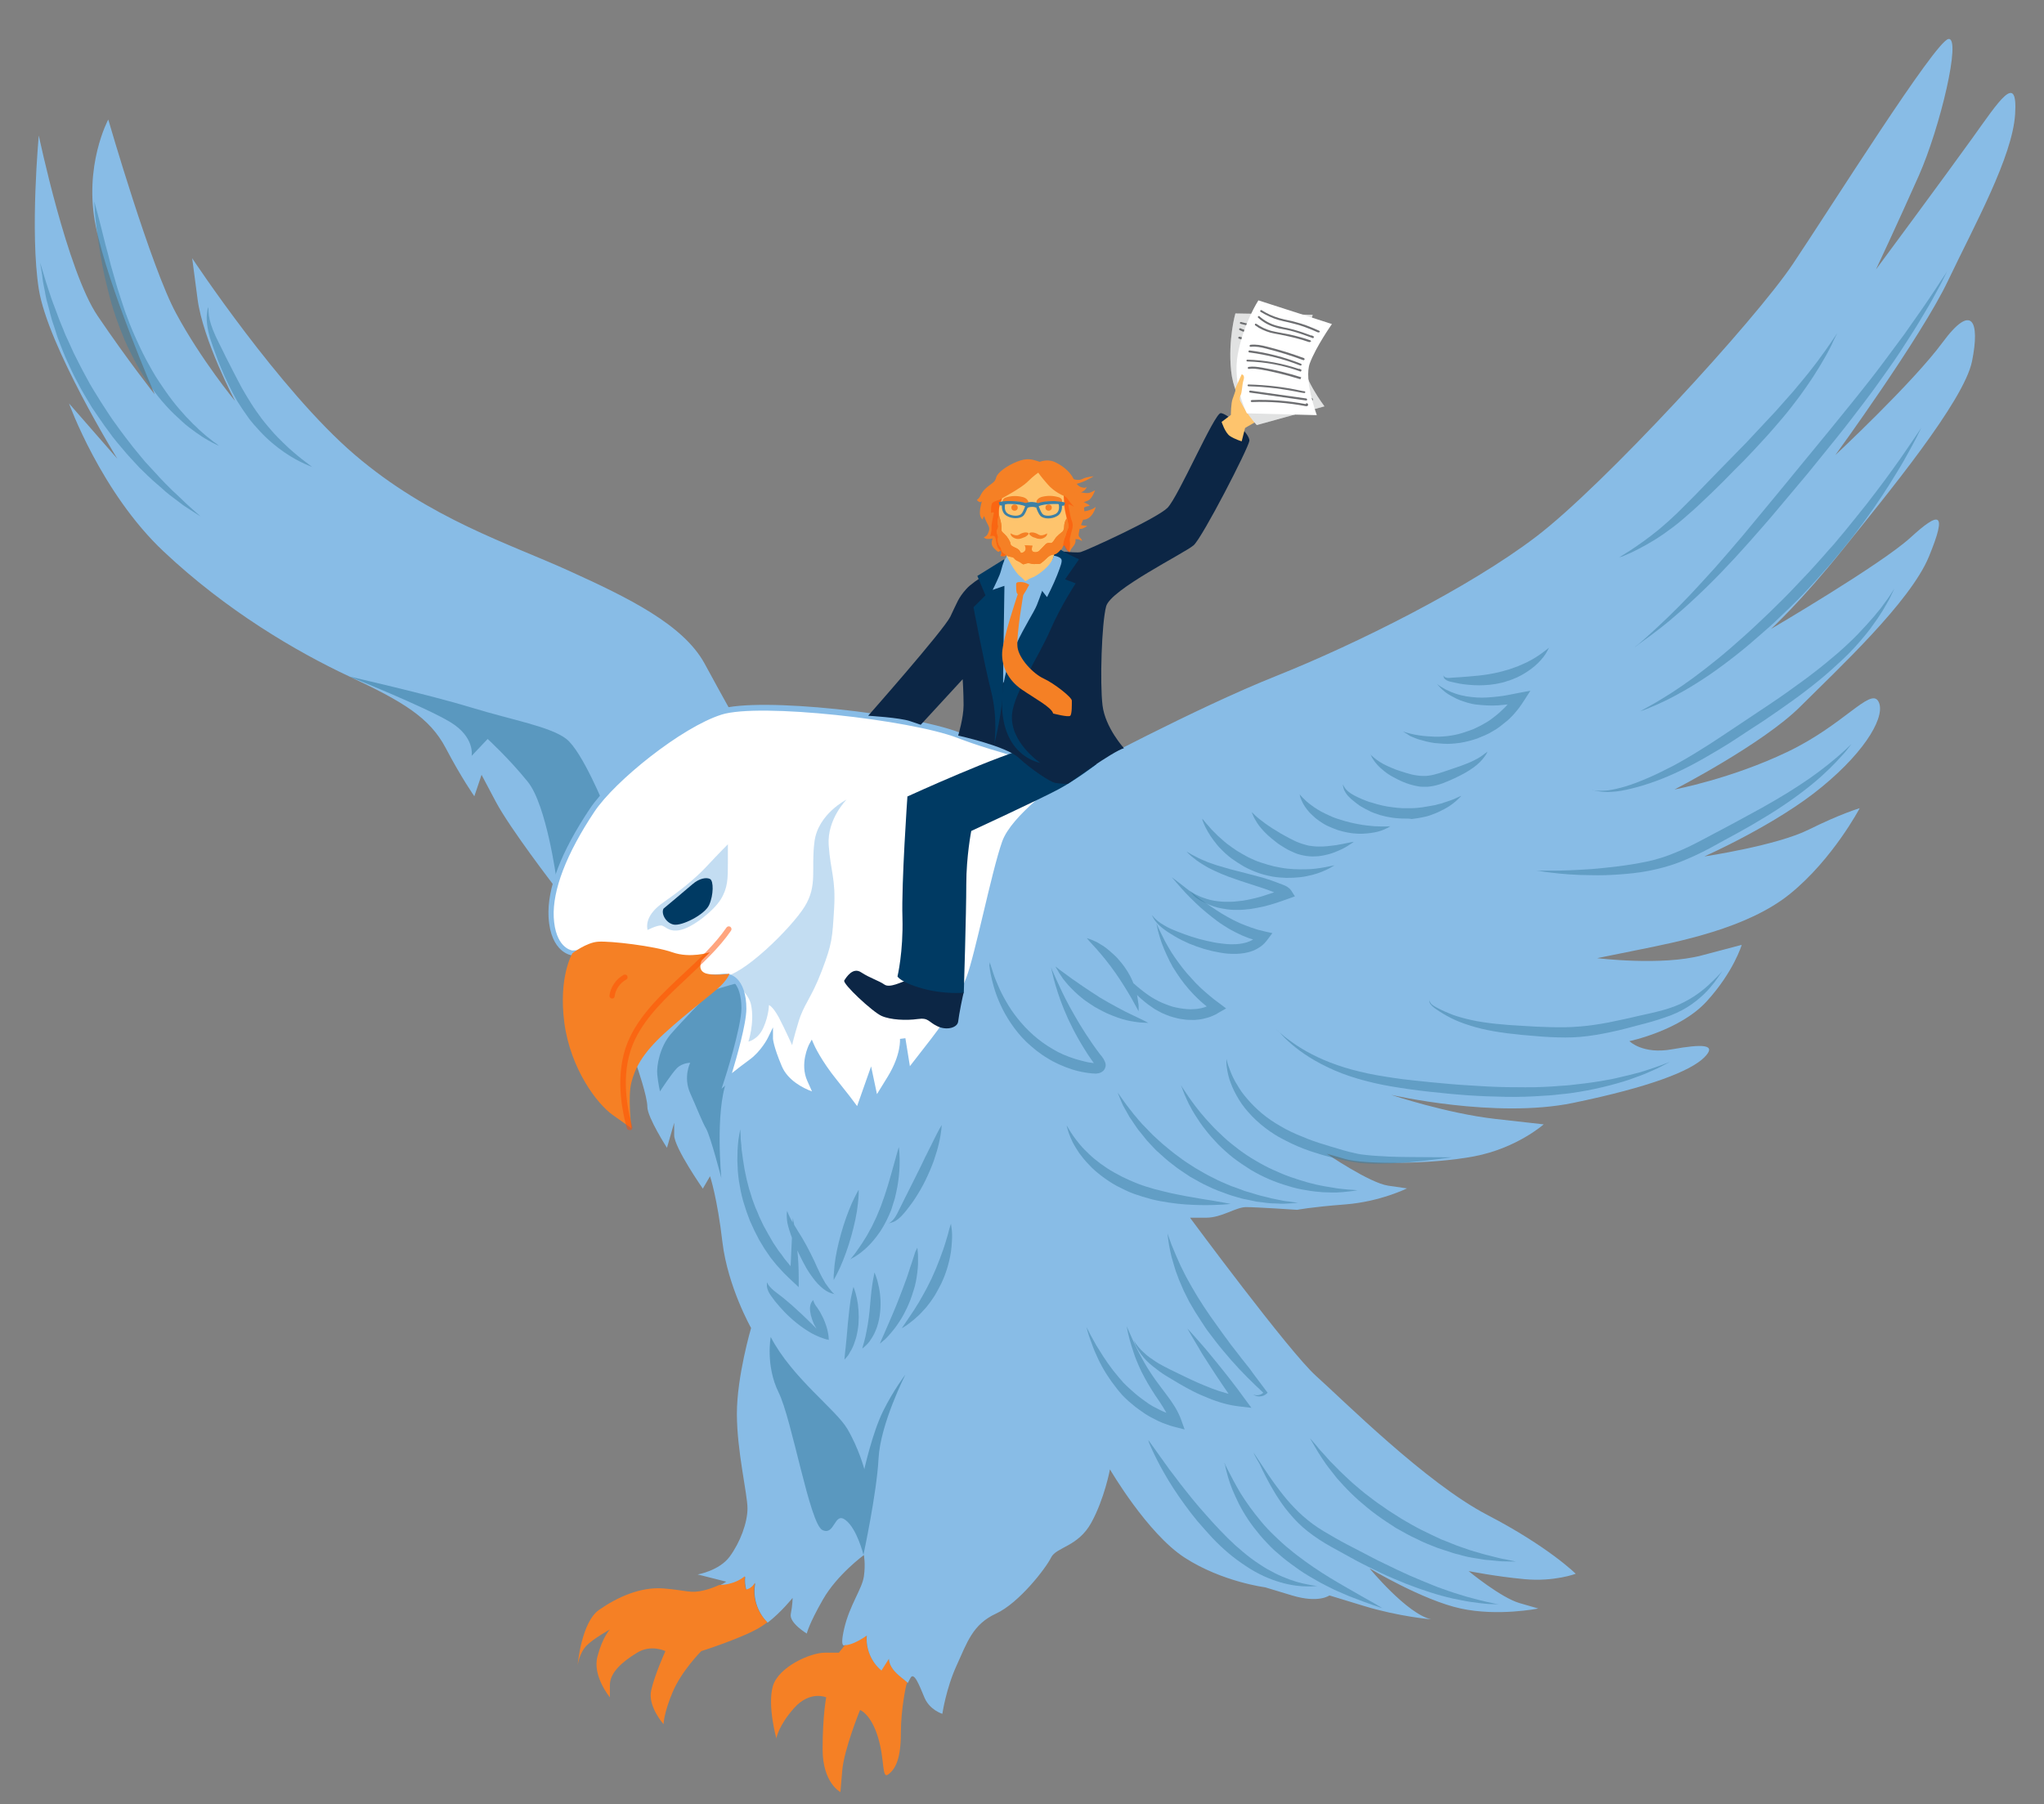 <?xml version="1.0" encoding="utf-8"?>
<!-- Generator: Adobe Illustrator 26.0.3, SVG Export Plug-In . SVG Version: 6.00 Build 0)  -->
<svg version="1.1" id="Layer_1" xmlns="http://www.w3.org/2000/svg" xmlns:xlink="http://www.w3.org/1999/xlink" x="0px" y="0px" viewBox="0 0 906.2 800" style="enable-background:new 0 0 906.2 800;" xml:space="preserve">
  <rect x="0" y="0" width="906.2" height="800" fill="#808080" stroke="none"/>
  <style type="text/css">
	.st0{fill:#F58025;}
	.st1{fill:#88BCE6;}
	.st2{opacity:0.6;fill:#3D80A5;}
	.st3{opacity:0.5;fill:#3D80A5;}
	.st4{fill:#FFFFFF;}
	.st5{opacity:0.5;fill:#88BCE6;}
	.st6{fill:#003A63;}
	.st7{opacity:0.5;fill:#FF4D00;}
	.st8{fill:#0C2645;}
	.st9{fill:#FEC46D;}
	.st10{fill:#3D80A5;}
	.st11{fill:#6D6E71;}
	.st12{opacity:0.2;fill:#6D6E71;}
</style>
  <g id="XMLID_561_">
    <g id="XMLID_600_">
      <g id="XMLID_746_">
        <path id="XMLID_749_" class="st0" d="M394,735.4c-1.1,1.7-2.2,3.4-3.3,5.2c-4.5-3.7-7-9.7-6.5-15.5c-2.3,1.6-4.8,3.1-7.5,3.9
				c-0.7,0.2-1.3,0.3-2,0.4l-2.8,3.5c0,0,0,0-6.3,0c-6.3,0-20.6,6.3-23,15c-2.4,8.7,1.6,23,1.6,23s0.8-5.5,7.9-13.5
				c7.1-7.9,14.2-4.7,14.2-4.7s-1.6,7.9-1.6,23c0,15,7.9,19,7.9,19s0,0,0.8-9.5c0.8-9.5,7.9-26.9,7.9-26.9s4.7,1.6,7.9,11.9
				c3.2,10.3,1.6,19,4.7,16.6c3.2-2.4,5.5-7.1,5.5-18.2c0-11.1,2.4-21.4,2.4-21.4s0,0,0.5-1.1c-0.9-0.9-2-1.7-3-2.5
				C396.8,741.5,394.1,738.8,394,735.4z" />
        <path id="XMLID_748_" class="st1" d="M893.4,50.6c1.2-19-7.1-5.9-19,10.7c-11.9,16.6-42.7,58.2-42.7,58.2s9.5-20.2,19-41.6
				s19-61.7,13.1-60.6s-52.2,74.8-68.9,99.7c-16.6,24.9-84.3,98.6-114,121.1c-29.7,22.6-79.6,47.5-115.2,61.7
				c-35.6,14.2-86.7,41.6-86.7,41.6s-25.7-2-36.8-6.7c-11.1-4.7-53.4-12.7-80.3-15c-26.9-2.4-36.8-2.4-36.8-2.4s-3.2-5.5-12.7-23
				c-9.5-17.4-34-29.3-60.2-41.2c-26.1-11.9-61.7-23-95-51.5s-72-87.1-72-87.1s0,0,2.4,18.2c2.4,18.2,16.6,45.1,16.6,45.1
				s-15-18.2-26.1-38.8C67,118.7,48,53,48,53s-11.1,20.6-5.5,47.5c5.5,26.9,26.1,74.4,26.1,74.4s-11.9-15-25.3-34.8
				c-13.5-19.8-26.1-80-26.1-80s-4,42.7,0,68.1c4,25.3,34.8,75.2,34.8,75.2l-21.4-24.5c0,0,14.2,39.6,42,65.7
				c27.7,26.1,58.6,44.3,82.3,55.4c23.7,11.1,35.6,18.2,42.7,31.7c7.1,13.5,12.7,21.4,12.7,21.4l3.2-9.5c0,0,0,0,6.3,11.9
				c6.3,11.9,26.1,37.6,26.1,37.6s2,0.4,2.8,9.9c0.8,9.5,5.1,19.8,5.1,19.8c-6.3,14.2-2.8,26.9,4.4,45.9c7.1,19,16.6,23.7,16.6,23.7
				s3.6-3.2,2.8-9.5c-0.8-6.3,4.7-10.3,4.7-10.3s4.7,13.5,4.7,18.2s8.7,18.2,8.7,18.2l3.2-11.1c0,0,0,0,0,5.5s12.7,23.7,12.7,23.7
				l3.2-5.5c0,0,3.2,9.5,5.5,29.3c2.4,19.8,12.7,38,12.7,38s-6.3,21.4-6.3,38c0,16.6,4.7,35.6,4.7,42c0,6.3-3.2,15-7.9,21.4
				c-4.7,6.3-14.2,7.9-14.2,7.9s0,0,3.2,0.8c3.2,0.8,9.5,2.4,9.5,2.4s-1,0.7-3,1.7c1.5,0,3.1-0.2,4.6-0.6c2.5-0.6,4.8-1.8,6.8-3.3
				c-0.2,2,0,4,0.5,5.9c1.7-0.4,3.2-1.6,4-3.1c-1.3,6.3,0.9,13,5.4,17.6c6.1-4.7,11.1-11,11.1-11s0,3.2-0.8,7.1
				c-0.8,4,7.1,8.7,7.1,8.7s0.8-4,7.1-15c6.3-11.1,18.2-19.8,18.2-19.8s0.8,4,0,9.5c-0.8,5.5-6.3,12.7-8.7,23s0.8,7.1,0.8,7.1
				l-0.3,0.4c0.7-0.1,1.3-0.2,2-0.4c2.7-0.8,5.2-2.3,7.5-3.9c-0.5,5.8,2,11.8,6.5,15.5c1.1-1.7,2.2-3.4,3.3-5.2
				c0.1,3.4,2.8,6.1,5.4,8.2c1,0.8,2,1.6,3,2.5c0.2-0.5,0.6-1.1,1.1-2.1c1.6-3.2,4,3.2,6.3,8.7c2.4,5.5,7.9,7.1,7.9,7.1
				s1.6-11.1,6.3-21.4s7.1-18.2,17.4-23c10.3-4.7,22.2-20.2,24.5-24.9s11.9-4.7,17.8-15.4c5.9-10.7,8.3-23.7,8.3-23.7
				s16.6,28.5,33.2,39.2c16.6,10.7,35.6,13.1,35.6,13.1s0,0,11.9,3.6c11.9,3.6,16.6,0,16.6,0s0,0,15.4,4.7s29.7,5.9,29.7,5.9
				c-10.7-2.4-27.3-22.6-27.3-22.6s23.7,14.2,40.4,17.8c16.6,3.6,34.4,0,34.4,0s0,0-8.3-2.4c-8.3-2.4-22.6-14.2-22.6-14.2
				s11.9,2.4,24.9,3.6c13.1,1.2,22.6-2.4,22.6-2.4s-11.9-11.9-39.2-26.1c-27.3-14.2-64.1-51.1-76-61.7
				c-11.9-10.7-55.8-70.1-55.8-70.1s0,0,7.1,0s13.1-4.7,17.8-4.7s22.6,1.2,22.6,1.2s5.9-1.2,21.4-2.4c15.4-1.2,27.3-7.1,27.3-7.1
				s0,0-8.3-1.2c-8.3-1.2-27.3-14.2-27.3-14.2s0,0,8.3,2.4c8.3,2.4,38,2.4,57-1.2c19-3.6,30.9-14.2,30.9-14.2s0,0-21.4-2.4
				c-21.4-2.4-46.3-10.7-46.3-10.7s46.3,10.7,80.7,3.6s52.2-14.2,58.2-20.2s-1.2-5.9-14.2-3.6c-13.1,2.4-19-3.6-19-3.6
				s22.6-4.7,34.4-17.8c11.9-13.1,15.4-24.9,15.4-24.9s0,0-17.8,4.7s-46.3,1.2-46.3,1.2s0,0,17.8-3.6s48.7-9.5,67.7-24.9
				c19-15.4,30.9-38,30.9-38s-8.3,2.4-22.6,9.5c-14.2,7.1-46.3,11.9-46.3,11.9s32.1-14.2,52.2-30.9c20.2-16.6,28.5-32.1,24.9-38
				c-3.6-5.9-15.4,10.7-40.4,22.6c-24.9,11.9-49.9,16.6-49.9,16.6s39.2-20.2,55.8-36.8c16.6-16.6,48.7-46.3,57-66.5
				c8.3-20.2,4.7-20.2-8.3-8.3c-13.1,11.9-61.7,40.4-61.7,40.4s13.1-11.9,32.1-35.6c19-23.7,53.4-65.3,57-83.1
				c3.6-17.8,0-26.1-13.1-8.3s-47.5,49.9-47.5,49.9s38-52.2,49.9-77.2S892.2,69.6,893.4,50.6z" />
        <path id="XMLID_747_" class="st0" d="M334.7,701.8c-0.8,1.6-2.3,2.8-4,3.1c-0.5-1.9-0.7-3.9-0.5-5.9c-2,1.6-4.3,2.7-6.8,3.3
				c-1.5,0.4-3,0.5-4.6,0.6c-1.6,0.7-3.7,1.6-6.5,2.3c-6.3,1.6-7.9,0-18.2-0.8c-10.3-0.8-20.6,4-28.5,9.5
				c-7.9,5.5-9.5,24.5-9.5,24.5s0.8-5.5,4-8.7c3.2-3.2,10.3-7.1,10.3-7.1s-3.2,3.2-5.5,11.9c-2.4,8.7,5.5,18.2,5.5,18.2s0,0,0-5.5
				c0-5.5,5.5-10.3,11.9-14.2c6.3-4,12.7-0.8,12.7-0.8s-4.7,10.3-6.3,17.4c-1.6,7.1,5.5,15,5.5,15s0-4.7,4-14.2
				c4-9.5,12.7-18.2,12.7-18.2s19.8-6.3,26.9-11.1c0.8-0.5,1.6-1.1,2.4-1.7C335.6,714.9,333.4,708.1,334.7,701.8z" />
      </g>
      <path id="XMLID_745_" class="st2" d="M327.8,435.7c-5.9,1.6-12.3,3.6-12.3,3.6s-13.5,13.9-18.2,19.4s-6.3,13.9-5.9,17.8
			c0.4,4,1.2,7.5,1.2,7.5s5.1-7.9,7.5-10.3s5.9-2.4,5.9-2.4s-3.2,6.3,0,13.5c3.2,7.1,5.1,12.3,7.1,15.8c2,3.6,6.7,21.8,6.7,21.8
			s-2.8-29.3,2.4-43.1c5.1-13.9,6.3-12.3,9.1-24.9C334.2,441.7,327.8,435.7,327.8,435.7z" />
      <path id="XMLID_744_" class="st2" d="M341.7,592.9c9.5,18.2,28.9,32.1,34,40.8s7.5,17.8,7.5,17.8s3.6-16.2,8.3-25.7
			c4.7-9.5,9.9-16.2,9.9-16.2s-11.1,21.8-11.9,37.2c-0.8,15.4-6.7,42.7-6.7,42.7s-2.8-11.5-7.9-15.4c-5.1-4-4.7,7.1-10.3,4.4
			s-13.5-49.1-19.4-61C339.3,605.5,341.7,592.9,341.7,592.9z" />
      <path id="XMLID_743_" class="st2" d="M268.1,357.8c0,0-9.9-24.5-17-30.1c-7.1-5.5-23.7-8.3-42-13.9S154.9,300,154.9,300
			s33.6,13.5,44.7,20.2c11.1,6.7,9.5,15,9.5,15l7.1-7.5c0,0,9.5,8.7,17.8,19c8.3,10.3,12.7,43.1,12.7,43.1L268.1,357.8z" />
      <path id="XMLID_439_" class="st3" d="M481.7,588.5c1.1,2.3,2.3,4.5,3.5,6.6c0.6,1.1,1.2,2.2,1.9,3.2l2,3.2c0.7,1,1.4,2.1,2.1,3.1
			c0.7,1,1.5,2,2.2,3c1.5,1.9,3.1,3.8,4.7,5.6l1.3,1.3l1.3,1.2c0.9,0.8,1.8,1.6,2.7,2.4c0.9,0.8,1.9,1.5,2.8,2.2
			c1,0.7,1.9,1.4,2.9,2.1c1,0.6,2,1.3,3.1,1.8c1.1,0.6,2.1,1.1,3.2,1.6c1.1,0.5,2.2,0.9,3.3,1.4c1.1,0.4,2.2,0.8,3.4,1.1l-2.8,3
			c-1.2-3.4-3.2-6.7-5.4-10c-1.1-1.6-2.3-3.3-3.3-5c-1.1-1.7-2.1-3.5-3.1-5.3c-1-1.8-1.9-3.6-2.7-5.5c-0.8-1.9-1.6-3.7-2.2-5.7
			c-1.3-3.8-2.4-7.7-3.1-11.7c1.6,3.7,3.2,7.3,5,10.9c0.9,1.8,1.9,3.5,2.8,5.2c1,1.7,2,3.4,3.1,5c1.1,1.7,2.2,3.2,3.4,4.8l3.6,4.8
			c2.4,3.2,4.8,6.7,6.3,10.9l1.5,4.2l-4.3-1.1c-1.3-0.3-2.5-0.7-3.8-1.2c-1.2-0.4-2.5-0.9-3.7-1.5c-1.2-0.6-2.4-1.2-3.5-1.8
			c-1.1-0.7-2.3-1.3-3.3-2.1c-1.1-0.7-2.1-1.5-3.2-2.3c-1-0.8-2-1.7-3-2.5c-1-0.9-1.9-1.8-2.8-2.7l-1.3-1.5l-1.2-1.5
			c-1.6-2-3.1-4.1-4.5-6.3c-1.4-2.2-2.6-4.4-3.7-6.7c-1.1-2.3-2.1-4.6-2.9-7C483.1,593.4,482.3,591,481.7,588.5z" />
      <path id="XMLID_438_" class="st3" d="M502.7,594.5c0.6,1,1.3,2,2,2.8c0.7,0.9,1.5,1.7,2.4,2.5c1.6,1.6,3.5,2.8,5.4,4.1
			c1.9,1.2,3.9,2.2,6,3.3c2,1,4.1,2,6.2,3c2.1,1,4.1,2,6.2,2.9c2.1,0.9,4.2,1.8,6.3,2.6c2.1,0.8,4.2,1.5,6.4,2.1
			c2.1,0.6,4.3,1.1,6.5,1.4l-2.1,3.6c-2-2.7-3.8-5.5-5.7-8.2c-1.9-2.7-3.7-5.6-5.5-8.3c-0.9-1.4-1.8-2.8-2.7-4.2
			c-0.9-1.4-1.8-2.8-2.6-4.3c-1.7-2.8-3.4-5.7-5.1-8.7c2.3,2.5,4.5,5,6.7,7.5c1.1,1.3,2.2,2.5,3.2,3.8c1.1,1.3,2.1,2.6,3.2,3.9
			c2.1,2.6,4.2,5.2,6.2,7.8c2,2.6,4.1,5.3,6,8l3.1,4.2l-5.2-0.6c-2.4-0.3-4.8-0.7-7.2-1.4c-1.2-0.3-2.3-0.7-3.5-1.1
			c-1.1-0.4-2.3-0.8-3.4-1.3c-2.2-0.9-4.4-1.8-6.5-2.9c-2.1-1.1-4.2-2.2-6.2-3.4c-2-1.2-4-2.4-6-3.6c-2-1.2-3.9-2.7-5.8-4.2
			c-1.9-1.5-3.6-3.2-5-5.1c-0.7-1-1.4-2-1.9-3C503.5,596.7,503.1,595.6,502.7,594.5z" />
      <path id="XMLID_437_" class="st3" d="M517.6,547c0.6,1.6,1.2,3.3,1.8,5c0.7,1.6,1.3,3.2,2,4.8l2.1,4.7c0.8,1.5,1.5,3.1,2.3,4.6
			l2.5,4.5l2.6,4.4l2.8,4.4l2.9,4.3c1,1.4,2,2.8,3,4.2l3,4.2c1.1,1.4,2.1,2.8,3.1,4.2l3.2,4.1c1.1,1.4,2.1,2.8,3.2,4.1
			c1.1,1.4,2.2,2.7,3.2,4.2c2.1,2.8,4.2,5.6,6.3,8.4l0.4,0.5l-0.4,0.4c-1.7,1.6-4.4,1.6-6,0.4c1.9,0.8,4,0.1,4.9-1.3l0,0.9
			c-2.6-2.4-5.1-4.8-7.6-7.3c-2.5-2.5-4.9-5.1-7.2-7.7l-3.4-4c-1.1-1.3-2.2-2.7-3.3-4.1l-3.2-4.2c-1.1-1.4-2-2.9-3-4.4l-2.9-4.5
			c-0.9-1.5-1.8-3.1-2.7-4.6l-2.4-4.8c-0.7-1.6-1.4-3.3-2.1-4.9c-0.6-1.7-1.3-3.3-1.8-5c-0.5-1.7-1-3.4-1.5-5.1
			c-0.4-1.8-0.8-3.5-1.1-5.2C518,550.5,517.8,548.7,517.6,547z" />
      <path id="XMLID_436_" class="st3" d="M509.1,638.6c0,0,0.9,1.3,2.6,3.6c1.6,2.3,4,5.6,6.8,9.5c1.5,1.9,3,4,4.7,6.2
			c1.7,2.2,3.5,4.4,5.4,6.8c1.9,2.3,3.9,4.7,6,7c2.1,2.4,4.2,4.7,6.4,7c2.2,2.3,4.4,4.5,6.7,6.6c2.3,2,4.6,4,7,5.8
			c1.2,0.9,2.4,1.7,3.6,2.5c1.2,0.8,2.3,1.5,3.5,2.2c2.3,1.3,4.6,2.5,6.8,3.4c4.4,1.9,8.2,2.9,11,3.4c2.8,0.6,4.4,0.7,4.4,0.7
			s-0.4,0-1.2,0.1c-0.8,0.1-1.9,0.1-3.3,0.1c-2.9,0-7-0.4-11.8-1.8c-2.4-0.7-4.9-1.6-7.5-2.8c-1.3-0.6-2.6-1.3-3.9-2
			c-1.3-0.7-2.6-1.5-3.9-2.4c-2.6-1.7-5.2-3.6-7.7-5.7c-2.5-2.1-4.9-4.4-7.2-6.8c-2.2-2.4-4.4-4.9-6.5-7.3c-2.1-2.5-4-5-5.8-7.5
			c-3.6-4.9-6.7-9.8-9.1-14c-2.4-4.2-4.2-7.9-5.4-10.5c-0.6-1.3-1-2.3-1.3-3C509.2,639,509.1,638.6,509.1,638.6z" />
      <path id="XMLID_435_" class="st3" d="M542.8,648.7c0,0,0.2,0.3,0.5,1c0.3,0.7,0.8,1.6,1.4,2.8c1.2,2.4,3,5.8,5.3,9.7
			c1.2,1.9,2.6,4,4.1,6.1c1.5,2.1,3.2,4.2,5,6.4c1.8,2.2,3.8,4.3,5.9,6.3c1,1,2.2,2.1,3.3,3.1c1.1,1,2.2,2,3.4,2.9
			c2.3,2,4.7,3.7,7.1,5.5c2.4,1.7,4.8,3.4,7.2,4.9c2.4,1.5,4.7,3,7,4.3c2.3,1.3,4.4,2.6,6.4,3.7c4,2.3,7.3,4.2,9.7,5.5
			c2.3,1.4,3.7,2.2,3.7,2.2s-1.5-0.4-4-1.3c-2.6-0.9-6.2-2.2-10.5-3.9c-2.1-0.9-4.5-1.9-6.9-3c-2.4-1.2-4.9-2.4-7.5-3.9
			c-2.5-1.4-5.2-3-7.7-4.7c-2.5-1.8-5.1-3.6-7.5-5.6c-1.2-1-2.4-2.1-3.6-3.1c-1.2-1.1-2.2-2.1-3.3-3.3c-2.2-2.2-4.1-4.6-5.9-6.9
			c-3.6-4.7-6.3-9.5-8.2-13.8c-1-2.1-1.8-4.1-2.4-5.9c-0.6-1.8-1.1-3.4-1.4-4.7c-0.4-1.3-0.6-2.4-0.7-3.1
			C542.8,649,542.8,648.7,542.8,648.7z" />
      <path id="XMLID_434_" class="st3" d="M555.7,644.1c0,0,1.2,1.7,3.2,4.8c2,3,4.8,7.4,8.6,12.3c1.9,2.5,4,5,6.4,7.5
			c2.4,2.5,5.1,4.9,8.2,7.2c3,2.2,6.5,4.2,10,6.2c3.5,2,7.2,3.9,10.9,5.8c3.7,1.9,7.3,3.9,11,5.6c3.7,1.8,7.2,3.5,10.8,5.1
			c3.5,1.5,7,3,10.3,4.3c1.6,0.7,3.3,1.3,4.8,1.8c1.6,0.6,3.1,1.1,4.6,1.6c1.5,0.5,2.9,0.9,4.2,1.3c1.3,0.4,2.6,0.8,3.9,1.1
			c2.4,0.7,4.6,1.2,6.3,1.6c1.8,0.4,3.2,0.7,4.1,0.9c1,0.2,1.5,0.3,1.5,0.3s-0.5,0-1.5-0.1c-1-0.1-2.4,0-4.2-0.2
			c-1.8-0.2-4.1-0.4-6.6-0.8c-1.3-0.2-2.6-0.4-4-0.7c-1.4-0.3-2.9-0.6-4.4-0.9c-3.1-0.7-6.4-1.6-9.8-2.7c-3.5-1.1-7.1-2.4-10.7-3.8
			c-3.6-1.5-7.4-3-11.1-4.8c-3.7-1.8-7.5-3.6-11.2-5.6c-3.7-2-7.3-4-10.9-6c-3.6-2-7.1-4.3-10.3-6.8c-3.2-2.5-5.9-5.3-8.3-8.2
			c-2.4-2.8-4.3-5.7-6-8.4c-3.3-5.4-5.6-10.1-7.1-13.4C556.5,646,555.7,644.1,555.7,644.1z" />
      <path id="XMLID_433_" class="st3" d="M580.8,637.8c0,0,1.1,1.3,3.1,3.6c0.9,1.2,2.2,2.6,3.6,4.1c0.7,0.8,1.4,1.6,2.2,2.5
			c0.8,0.8,1.7,1.7,2.6,2.6c0.9,0.9,1.8,1.9,2.8,2.8c1,0.9,2,1.9,3.1,2.9c1,1,2.2,2,3.4,3c1.2,1,2.3,2,3.6,3c2.5,1.9,5.1,4,7.9,5.8
			c2.7,2,5.6,3.7,8.4,5.5c2.9,1.7,5.8,3.4,8.8,4.9c3,1.5,6,2.9,8.8,4.2c1.5,0.6,2.9,1.1,4.3,1.7c1.4,0.6,2.8,1.1,4.2,1.6
			c2.8,1,5.4,1.9,7.8,2.5c1.2,0.4,2.4,0.7,3.5,1c1.1,0.3,2.2,0.5,3.2,0.8c2,0.5,3.8,1,5.3,1.2c3,0.6,4.7,1,4.7,1s-1.7,0-4.8-0.1
			c-0.8,0-1.6,0-2.5-0.1c-0.9-0.1-1.9-0.2-3-0.3c-1.1-0.1-2.2-0.2-3.4-0.3c-1.2-0.2-2.4-0.4-3.7-0.6c-1.3-0.2-2.6-0.4-4-0.7
			c-1.4-0.3-2.8-0.7-4.2-1.1c-1.5-0.3-2.9-0.8-4.4-1.3c-1.5-0.5-3-1-4.6-1.5c-3-1.2-6.3-2.4-9.3-4c-3.2-1.4-6.2-3.2-9.3-4.9
			c-2.9-1.9-5.9-3.8-8.7-5.9c-2.8-2-5.4-4.3-7.9-6.4c-1.2-1.1-2.4-2.2-3.5-3.3c-1.1-1.1-2.2-2.2-3.2-3.3c-1-1.1-2-2.2-2.9-3.2
			c-0.9-1.1-1.7-2.2-2.5-3.2c-0.8-1-1.6-2-2.3-3c-0.7-1-1.3-1.9-1.9-2.8c-0.6-0.9-1.1-1.7-1.6-2.5c-0.5-0.8-0.9-1.5-1.3-2.2
			C581.6,639.3,580.8,637.8,580.8,637.8z" />
      <path id="XMLID_432_" class="st3" d="M472.9,499.1c0,0,0.2,0.3,0.5,0.8c0.3,0.5,0.8,1.4,1.4,2.3c0.6,1,1.4,2.1,2.4,3.4
			c0.5,0.6,1,1.3,1.6,2c0.6,0.7,1.2,1.4,1.9,2.1c1.4,1.4,2.9,2.9,4.6,4.3c1.7,1.4,3.6,2.8,5.6,4.1c2,1.3,4.2,2.5,6.5,3.7
			c2.2,1.1,4.7,2.2,7,3.1c2.6,1,4.9,1.7,7.4,2.4c2.5,0.6,4.9,1.3,7.3,1.8c2.4,0.5,4.7,1,7,1.4c2.2,0.4,4.4,0.8,6.3,1.1
			c4,0.6,7.3,1.2,9.6,1.6c2.3,0.4,3.6,0.7,3.6,0.7s-1.3,0.1-3.7,0.3c-2.4,0.1-5.7,0.3-9.8,0.2c-4-0.1-8.8-0.3-13.8-1.1
			c-2.5-0.4-5.1-0.8-7.8-1.5c-2.6-0.7-5.3-1.5-7.8-2.4c-2.7-1-5.1-2.2-7.6-3.5c-2.4-1.3-4.6-2.8-6.7-4.4c-2.1-1.6-4-3.2-5.6-5
			c-1.7-1.7-3.1-3.5-4.3-5.1c-0.6-0.9-1.1-1.7-1.6-2.5c-0.5-0.8-0.9-1.6-1.3-2.3c-0.7-1.5-1.3-2.8-1.7-4c-0.4-1.1-0.6-2-0.8-2.6
			C473,499.4,472.9,499.1,472.9,499.1z" />
      <path id="XMLID_431_" class="st3" d="M495.5,484.5c0,0,0.9,1.2,2.5,3.5c0.4,0.5,0.8,1.2,1.3,1.8c0.5,0.6,1,1.3,1.6,2.1
			c0.6,0.7,1.2,1.5,1.8,2.3c0.7,0.8,1.4,1.6,2.1,2.5c0.8,0.8,1.5,1.8,2.4,2.6c0.9,0.9,1.7,1.8,2.6,2.7c0.9,1,1.9,1.9,2.9,2.8
			c1,0.9,2,1.9,3.1,2.8c2.2,1.8,4.4,3.7,6.8,5.4c2.3,1.8,4.9,3.4,7.4,5c2.6,1.5,5.2,3.1,7.8,4.3c2.6,1.4,5.3,2.5,7.9,3.6
			c1.3,0.5,2.6,0.9,3.9,1.4c1.3,0.5,2.5,1,3.8,1.3c1.2,0.4,2.5,0.8,3.6,1.1c1.2,0.4,2.3,0.6,3.4,0.9c1.1,0.3,2.2,0.5,3.2,0.8
			c1,0.2,2,0.4,2.9,0.6c1.8,0.4,3.4,0.7,4.8,0.8c2.7,0.4,4.2,0.6,4.2,0.6s-1.5,0.1-4.3,0.3c-0.7,0-1.4,0.1-2.3,0.1
			c-0.8,0-1.7,0-2.7-0.1c-1,0-2-0.1-3-0.1c-1.1-0.1-2.2-0.2-3.3-0.4c-1.2-0.2-2.4-0.2-3.6-0.5c-1.2-0.3-2.5-0.5-3.8-0.8
			c-1.3-0.2-2.7-0.6-4-1c-1.4-0.4-2.8-0.8-4.2-1.3c-2.8-1.1-5.7-2-8.4-3.4c-2.8-1.2-5.6-2.9-8.3-4.4c-2.6-1.8-5.3-3.4-7.7-5.4
			c-2.5-1.8-4.7-4-6.9-5.9c-1.1-1-2-2.1-3-3.1c-1-1-1.9-2.1-2.7-3.1c-0.8-1.1-1.7-2.1-2.5-3.1c-0.8-1-1.4-2.1-2.1-3
			c-0.6-1-1.3-1.9-1.9-2.8c-0.5-0.9-1-1.8-1.5-2.7c-0.5-0.8-0.9-1.6-1.3-2.3c-0.4-0.7-0.6-1.4-0.9-2
			C496.1,485.9,495.5,484.5,495.5,484.5z" />
      <path id="XMLID_430_" class="st3" d="M523.6,481.3c0,0,0.8,1.3,2.3,3.5c0.7,1.1,1.6,2.4,2.7,3.9c1.1,1.5,2.3,3.1,3.7,4.8
			c1.4,1.7,3,3.5,4.8,5.4c1.7,1.9,3.7,3.7,5.7,5.6c2,1.9,4.3,3.6,6.6,5.4c2.3,1.7,4.8,3.4,7.3,4.8c2.7,1.6,5.1,2.9,7.8,4.1
			c2.6,1.2,5.2,2.3,7.8,3.2c2.6,0.9,5.1,1.7,7.6,2.4c2.5,0.7,4.8,1.2,7,1.6c2.2,0.4,4.2,0.7,6,1c1.8,0.2,3.4,0.4,4.7,0.5
			c2.6,0.2,4.2,0.3,4.2,0.3s-0.4,0.1-1.1,0.2c-0.7,0.1-1.7,0.3-3.1,0.4c-1.3,0.2-2.9,0.3-4.8,0.4c-0.9,0-1.9,0-3,0
			c-1,0-2.2-0.1-3.3-0.1c-2.3-0.2-4.8-0.4-7.4-0.9c-2.6-0.4-5.4-1-8.1-1.9c-2.8-0.8-5.6-1.8-8.4-3c-2.8-1.2-5.7-2.7-8.2-4.2
			c-2.7-1.7-5.2-3.4-7.7-5.3c-2.4-1.9-4.6-3.9-6.7-6c-2-2.1-3.9-4.2-5.5-6.3c-1.7-2.1-3.1-4.2-4.3-6.1c-0.6-1-1.2-1.9-1.7-2.8
			c-0.5-0.9-0.9-1.8-1.4-2.6c-0.8-1.7-1.5-3.2-2-4.4c-0.5-1.2-0.8-2.2-1.1-2.9C523.7,481.7,523.6,481.3,523.6,481.3z" />
      <path id="XMLID_429_" class="st3" d="M543.7,469.4c0,0,0.1,0.5,0.3,1.3c0.2,0.9,0.6,2.1,1.2,3.6c0.3,0.8,0.6,1.6,1,2.5
			c0.4,0.9,0.9,1.8,1.4,2.8c1.1,1.9,2.4,4.1,4.1,6.2c1.7,2.1,3.7,4.3,6,6.4c2.3,2.1,4.9,4.1,7.8,5.9c0.7,0.4,1.5,0.9,2.2,1.3
			c0.8,0.4,1.5,0.9,2.3,1.3c1.6,0.8,3.1,1.6,4.8,2.3c3.3,1.4,6.7,2.8,10.2,3.9c3.5,1.1,7.1,2.2,10.6,3.2c1.7,0.5,3.6,1,5.2,1.3
			l1.3,0.3l1.2,0.2c0.8,0.1,1.7,0.2,2.5,0.3c3.4,0.4,6.8,0.5,10,0.7c3.2,0.1,6.3,0.2,9.1,0.2c11.3,0.1,18.8,0.1,18.8,0.1
			s-1.9,0.3-5.1,0.7c-3.3,0.4-8,1-13.6,1.5c-5.7,0.4-12.3,0.9-19.5,0.5c-0.9-0.1-1.8-0.1-2.8-0.2l-1.4-0.2l-1.3-0.2
			c-1.9-0.3-3.6-0.7-5.5-1.1c-3.7-0.8-7.4-1.7-11-2.9c-3.7-1.1-7.3-2.5-10.7-4.1c-1.7-0.8-3.4-1.7-5.1-2.6c-0.8-0.4-1.6-0.9-2.4-1.4
			c-0.8-0.5-1.5-1-2.3-1.5c-3-2.1-5.7-4.4-8-6.8c-2.3-2.4-4.3-4.9-5.8-7.4c-1.5-2.5-2.7-4.9-3.5-7.1c-0.9-2.2-1.3-4.2-1.6-5.8
			c-0.3-1.7-0.4-3-0.4-3.9C543.8,469.8,543.7,469.4,543.7,469.4z" />
      <path id="XMLID_428_" class="st3" d="M565.9,456.5c0,0,0.5,0.5,1.5,1.4c1,0.9,2.5,2.2,4.5,3.6c4,3,10.1,6.7,17.9,9.7
			c3.9,1.5,8.3,2.9,13,4c4.7,1.2,9.7,2,15,2.8c5.2,0.8,10.7,1.3,16.3,1.9c5.6,0.5,11.2,1.1,16.9,1.4c5.7,0.4,11.3,0.7,16.9,0.8
			c5.6,0,11.1,0.2,16.4-0.1c1.3-0.1,2.6-0.1,3.9-0.2c1.3-0.1,2.6-0.2,3.9-0.3c2.6-0.1,5-0.4,7.4-0.7c4.8-0.5,9.4-1.2,13.6-2
			c2.1-0.3,4.1-0.9,6-1.3c1.9-0.4,3.7-0.9,5.3-1.3c3.4-0.8,6.2-1.8,8.6-2.6c2.4-0.8,4.2-1.5,5.5-2c1.3-0.5,1.9-0.7,1.9-0.7
			s-0.6,0.3-1.8,0.9c-1.2,0.6-2.9,1.6-5.2,2.6c-2.3,1-5.1,2.3-8.4,3.4c-3.3,1.3-7.1,2.4-11.3,3.5c-4.2,1.1-8.8,2.1-13.7,2.9
			c-2.5,0.4-5,0.8-7.6,1c-2.6,0.3-5.2,0.6-7.9,0.7c-5.4,0.4-11,0.6-16.7,0.5c-5.7-0.1-11.4-0.3-17.2-0.7c-5.7-0.4-11.5-1-17.1-1.6
			c-5.6-0.6-11.1-1.4-16.5-2.3c-5.3-0.9-10.5-2.1-15.2-3.5c-4.8-1.4-9.2-3.1-13.1-5c-7.9-3.7-13.8-8.1-17.5-11.5
			c-1.9-1.7-3.2-3.2-4.1-4.2C566.4,457,565.9,456.5,565.9,456.5z" />
      <path id="XMLID_427_" class="st3" d="M633.8,443.2c0,0-0.2,0.6,0.4,1.5c0.5,0.9,1.8,1.6,3.5,2.5c1.7,0.9,3.8,1.8,6.3,2.8
			c2.5,0.9,5.4,1.7,8.6,2.4c3.2,0.7,6.7,1.2,10.4,1.6c3.7,0.4,7.7,0.7,11.8,0.9c4.1,0.3,8.4,0.5,12.7,0.6c4.3,0.1,8.6,0.1,12.9-0.3
			c4.2-0.3,8.6-1,12.8-1.8c4.2-0.9,8.4-1.7,12.4-2.7c4-0.9,7.9-1.7,11.5-2.7c3.6-1,6.9-2.2,9.7-3.7c5.7-2.9,9.9-6.6,12.6-9.3
			c2.8-2.7,4.2-4.4,4.2-4.4s-0.3,0.5-0.9,1.3c-0.6,0.9-1.4,2.1-2.6,3.7c-1.2,1.5-2.7,3.4-4.7,5.3c-2,1.9-4.4,3.9-7.3,5.7
			c-2.9,1.8-6.3,3.4-10,4.6c-3.7,1.3-7.6,2.4-11.6,3.4c-4,1.1-8.2,2.2-12.5,3.1c-4.3,0.9-8.7,1.7-13.3,2.1
			c-4.5,0.4-9.1,0.3-13.5,0.1c-4.4-0.2-8.7-0.7-12.8-1c-8.3-0.8-16.1-2-22.6-4.1c-3.2-1-6.1-2.1-8.6-3.4c-2.4-1.2-4.5-2.5-6.1-3.6
			c-1.6-1-2.9-2.2-3.3-3.2C633.6,443.8,633.9,443.2,633.8,443.2z" />
      <path id="XMLID_426_" class="st3" d="M681.3,386.1c0,0,2.4,0,6.7,0c4.3,0,10.3-0.2,17.6-0.7c3.6-0.3,7.5-0.7,11.6-1.2
			c4.1-0.5,8.4-1.2,12.8-2.1c4.3-0.9,8.8-2.3,13-4.1c4.3-1.7,8.6-3.9,12.9-6.2c4.3-2.3,8.6-4.6,12.8-6.8c4.2-2.3,8.3-4.5,12.3-6.7
			c3.9-2.2,7.7-4.4,11.3-6.6c3.5-2.2,6.8-4.3,9.8-6.4c5.9-4.1,10.6-8,13.8-10.8c1.6-1.4,2.8-2.5,3.6-3.3c0.8-0.8,1.3-1.2,1.3-1.2
			s-0.4,0.5-1.1,1.4c-0.7,0.9-1.7,2.3-3.2,3.8c-2.8,3.2-7.1,7.6-12.8,12.3c-5.7,4.7-12.7,9.7-20.6,14.5c-3.9,2.4-8,4.8-12.2,7.1
			c-4.2,2.3-8.5,4.6-12.8,7c-4.3,2.3-8.8,4.4-13.4,6.2c-4.6,1.8-9.3,3-13.9,3.9c-4.6,0.9-9.1,1.3-13.3,1.6
			c-4.2,0.3-8.2,0.4-11.9,0.3c-7.4,0-13.5-0.6-17.7-1.1c-2.1-0.2-3.8-0.5-4.9-0.7C681.9,386.2,681.3,386.1,681.3,386.1z" />
      <path id="XMLID_425_" class="st3" d="M705.8,350.4c0,0,0.2,0,0.5,0.1c0.3,0,0.8,0.1,1.4,0.1c1.2,0.1,3,0.1,5.2-0.1
			c2.2-0.3,4.9-0.9,7.9-1.8c3-0.9,6.3-2.2,9.8-3.7c3.5-1.5,7.3-3.4,11.2-5.4c3.9-2.1,7.9-4.4,12-7c4.1-2.5,8.3-5.3,12.5-8.1
			c4.2-2.8,8.6-5.7,12.9-8.6c4.3-2.9,8.6-5.7,12.8-8.7c4.1-3,8.2-5.8,12-8.8c3.8-2.9,7.4-5.9,10.8-8.8c3.3-2.9,6.4-5.8,9-8.5
			c2.7-2.8,5-5.4,7.1-7.8c1-1.2,1.9-2.4,2.8-3.4c0.8-1.1,1.5-2.1,2.2-3c1.4-1.8,2.3-3.4,3-4.4c0.7-1,1-1.6,1-1.6s-0.3,0.6-0.8,1.7
			c-0.6,1.1-1.2,2.8-2.4,4.7c-0.6,1-1.2,2.1-1.9,3.3c-0.7,1.2-1.6,2.4-2.4,3.7c-1.8,2.6-3.9,5.6-6.5,8.6c-2.5,3-5.4,6.2-8.7,9.3
			c-3.3,3.1-6.8,6.3-10.6,9.4c-3.8,3.1-7.8,6.2-12,9.2c-4.2,3-8.5,6-12.8,8.9c-4.4,2.8-8.7,5.7-13,8.5c-4.3,2.8-8.7,5.4-12.9,7.8
			c-8.5,4.9-16.9,8.8-24.4,11.3c-3.8,1.3-7.2,2.2-10.4,2.9c-3.1,0.7-6,1-8.3,1c-2.3,0-4.1-0.3-5.3-0.5c-0.6-0.1-1.1-0.2-1.4-0.3
			C705.9,350.5,705.8,350.4,705.8,350.4z" />
      <path id="XMLID_424_" class="st3" d="M727,315.5c0,0,0.6-0.3,1.8-1c1.2-0.6,2.8-1.6,5-2.8c2.1-1.2,4.6-2.8,7.5-4.6
			c2.9-1.9,6-4,9.4-6.5c3.4-2.5,7-5.3,10.7-8.3c3.7-3,7.5-6.3,11.4-9.8c1.9-1.7,3.9-3.5,5.9-5.4c1.9-1.9,4-3.7,5.9-5.6
			c3.9-3.8,7.9-7.7,11.7-11.8c3.9-4,7.7-8.1,11.3-12.2c1.8-2.1,3.6-4.1,5.4-6.1c1.7-2.1,3.5-4.1,5.1-6.1c3.3-4.1,6.5-8,9.5-11.8
			c2.9-3.8,5.7-7.4,8.2-10.8c2.5-3.4,4.7-6.5,6.7-9.3c1.9-2.8,3.6-5.3,5-7.3c2.8-4.1,4.3-6.4,4.3-6.4s-0.3,0.6-0.9,1.8
			c-0.6,1.2-1.4,2.9-2.6,5.1c-1.2,2.2-2.6,4.8-4.3,7.8c-0.9,1.5-1.8,3.1-2.8,4.7c-1,1.6-2.1,3.4-3.2,5.2
			c-4.5,7.2-10.1,15.3-16.6,23.7c-3.3,4.2-6.7,8.4-10.3,12.6c-3.7,4.2-7.4,8.4-11.3,12.5c-3.9,4.1-8,8-12,11.8c-2,2-4.1,3.7-6.1,5.5
			c-2.1,1.8-4.1,3.6-6.1,5.3c-8.1,6.8-16.1,12.7-23.3,17.2c-3.6,2.3-7,4.2-10,5.8c-3,1.6-5.8,2.9-8,3.9c-2.3,1-4.1,1.7-5.3,2.2
			C727.6,315.2,727,315.5,727,315.5z" />
      <path id="XMLID_423_" class="st3" d="M724.7,287.1c0,0,0.6-0.6,1.9-1.6c1.2-1,3-2.6,5.2-4.6c2.2-2,4.9-4.5,7.8-7.3
			c3-2.9,6.3-6.2,9.8-9.9c3.5-3.7,7.2-7.8,11.1-12.1c3.9-4.4,7.9-9.1,12-13.9c4.1-4.9,8.3-10,12.5-15.1c4.3-5.2,8.6-10.4,12.9-15.7
			c4.3-5.3,8.7-10.5,12.9-15.7c4.2-5.2,8.4-10.3,12.4-15.3c4-5,7.8-9.8,11.3-14.5c3.5-4.7,6.8-9.1,9.8-13.2c1.5-2.1,2.9-4.1,4.2-6
			c1.3-1.9,2.6-3.7,3.8-5.4c2.3-3.4,4.4-6.4,6-8.9c1.6-2.5,2.9-4.5,3.8-5.8c0.9-1.3,1.3-2.1,1.3-2.1s-0.4,0.8-1.1,2.2
			c-0.7,1.4-1.7,3.6-3.2,6.2c-1.4,2.6-3.1,5.8-5.3,9.4c-2.1,3.6-4.5,7.6-7.3,11.9c-2.7,4.3-5.8,9-9.2,13.8c-3.4,4.8-7,9.9-10.9,15
			c-3.9,5.1-7.9,10.4-12.1,15.6c-4.2,5.2-8.5,10.5-12.8,15.8c-4.4,5.2-8.8,10.5-13.1,15.6c-4.3,5.2-8.7,10.1-12.9,14.9
			c-8.5,9.6-16.8,18.2-24.4,25.2c-3.7,3.5-7.3,6.6-10.5,9.3c-3.2,2.7-6.1,4.9-8.5,6.7c-2.4,1.8-4.3,3.1-5.6,4.1
			C725.4,286.6,724.7,287.1,724.7,287.1z" />
      <path id="XMLID_422_" class="st3" d="M717.8,247.2c0,0,1.9-1.1,5.1-3.2c3.2-2.1,7.7-5.2,12.7-9.3c2.5-2.1,5.1-4.4,7.8-7
			c2.7-2.6,5.4-5.4,8.3-8.3c5.7-5.9,11.8-12.2,17.9-18.4c3.1-3.1,6.1-6.2,9-9.4c2.9-3.1,5.8-6.2,8.6-9.2c2.7-3,5.3-6,7.8-8.8
			c2.4-2.9,4.7-5.6,6.7-8.1c2-2.6,3.9-4.9,5.4-7.1c1.6-2.1,2.9-4,4-5.6c2.2-3.2,3.4-5,3.4-5s-0.2,0.5-0.7,1.4
			c-0.5,0.9-1.1,2.3-1.9,4c-0.9,1.7-1.9,3.8-3.3,6.1c-1.3,2.3-2.9,4.9-4.7,7.7c-0.9,1.4-1.9,2.8-2.9,4.3c-1,1.4-2.1,2.9-3.2,4.5
			c-1.2,1.5-2.3,3.1-3.5,4.6c-1.2,1.6-2.5,3.1-3.8,4.7c-2.7,3.1-5.4,6.4-8.4,9.6c-2.9,3.2-5.9,6.4-9,9.6c-3.1,3.1-6.2,6.2-9.2,9.3
			c-3,3-6.1,6-9.1,8.8c-3,2.9-6,5.5-8.9,8c-2.9,2.5-5.8,4.6-8.5,6.5c-5.5,3.8-10.4,6.3-13.9,8c-1.7,0.8-3.2,1.4-4.1,1.8
			C718.3,247,717.8,247.2,717.8,247.2z" />
      <path id="XMLID_421_" class="st3" d="M438.8,426.6c0,0,0.5,1.9,1.6,5.1c0.5,1.6,1.3,3.5,2.2,5.6c0.9,2.1,2.1,4.5,3.5,6.9
			c1.4,2.5,3.1,5,5.1,7.5c2,2.5,4.3,5,6.9,7.3c2.6,2.3,5.5,4.4,8.6,6.2c3.1,1.9,6.5,3.3,10,4.4c1.7,0.5,3.5,1,5.3,1.4
			c0.9,0.2,1.8,0.3,2.7,0.4c0.5,0.1,0.9,0.1,1.1,0.1c0.3,0,0.4-0.1,0.3,0c-0.1,0-0.2,0.2-0.3,0.3l0,0.1c0,0-0.1,0.3-0.1,0.1l0,0
			c0-0.1,0.1-0.1,0,0c-0.1,0.2,0,0.2-0.1,0.3c0,0.2,0,0.1-0.1-0.1c-0.1-0.1-0.1-0.3-0.3-0.4l-0.4-0.6l-0.8-1.1
			c-1.1-1.5-2.1-3.1-3.1-4.7c-3.9-6.2-7-12.4-9.2-17.8c-2.2-5.4-3.6-10.1-4.5-13.4c-0.4-1.6-0.7-2.9-0.9-3.8
			c-0.2-0.9-0.3-1.4-0.3-1.4s0.2,0.4,0.5,1.3c0.4,0.8,0.9,2.1,1.6,3.6c1.4,3.1,3.4,7.5,6.1,12.5c1.4,2.5,2.9,5.2,4.6,8
			c1.7,2.8,3.6,5.7,5.6,8.6c1,1.5,2.1,2.9,3.2,4.4l0.9,1.1l0.4,0.6c0.2,0.2,0.4,0.5,0.5,0.8c0.3,0.6,0.8,1.3,0.8,2.5
			c0,0.3,0,0.5-0.2,1c-0.1,0.3-0.1,0.3-0.1,0.3l-0.1,0.2l-0.1,0.2c-0.3,0.6-0.8,1-1.3,1.3c-1,0.6-1.8,0.6-2.5,0.7
			c-0.7,0-1.3-0.1-1.8-0.1c-1-0.1-2-0.2-3-0.4c-2-0.3-4-0.8-5.9-1.4c-3.9-1.3-7.6-2.9-10.9-5c-3.4-2-6.4-4.5-9.2-7.1
			c-2.7-2.6-5-5.5-6.9-8.3c-1.9-2.8-3.5-5.7-4.7-8.4c-2.5-5.4-3.6-10.2-4.3-13.5c-0.3-1.7-0.5-3-0.6-3.9
			C438.9,427,438.8,426.6,438.8,426.6z" />
      <path id="XMLID_420_" class="st3" d="M467.9,428.6c0,0,0.7,0.4,1.7,1.3c1.1,0.8,2.6,1.9,4.5,3.3c0.9,0.7,1.9,1.4,3,2.1
			c1,0.8,2.2,1.5,3.3,2.3c1.2,0.8,2.4,1.6,3.6,2.4c1.2,0.8,2.5,1.6,3.7,2.4c1.3,0.7,2.5,1.5,3.8,2.2c1.3,0.7,2.5,1.4,3.8,2.1
			c1.2,0.6,2.4,1.3,3.6,1.9c1.2,0.6,2.2,1.1,3.3,1.6c2.1,1,3.8,1.8,5,2.4c1.2,0.6,1.9,1,1.9,1s-0.8,0-2.2-0.1
			c-0.7,0-1.5-0.1-2.5-0.2c-0.9-0.1-2-0.3-3.2-0.5c-2.3-0.4-4.9-1.2-7.7-2.3c-1.4-0.6-2.8-1.1-4.1-1.8c-1.4-0.7-2.8-1.5-4.1-2.2
			c-1.3-0.9-2.7-1.7-3.9-2.6c-1.3-0.9-2.4-1.9-3.5-2.8c-2.2-2-4.1-3.9-5.6-5.8c-0.8-0.9-1.4-1.8-1.9-2.6c-0.6-0.8-1-1.5-1.3-2.1
			C468.3,429.3,467.9,428.6,467.9,428.6z" />
      <path id="XMLID_87_" class="st3" d="M540.7,445l-2.3-1.7l-2.2-1.8c-0.7-0.6-1.4-1.2-2.1-1.8l-2.1-1.9l-2-2l-1.9-2.1l-1.9-2.1
			l-1.8-2.2c-1.2-1.5-2.3-3.1-3.4-4.6l-1.6-2.4c-0.5-0.8-1-1.6-1.5-2.5l-1.4-2.5l-1.3-2.6c-0.9-1.7-1.7-3.5-2.5-5.3l0.6,2.9l0.8,2.9
			l0.9,2.8l1.1,2.8c0.4,0.9,0.8,1.8,1.2,2.7l1.3,2.7l1.4,2.6l1.6,2.5l1.7,2.5l1.8,2.4l1.9,2.3l2,2.2l2.1,2.1c0.7,0.7,1.5,1.4,2.2,2
			l1.7,1.4l-1,0.4l-1.5,0.4c-1,0.2-2.1,0.4-3.1,0.4c-1.1,0.1-2.1,0.1-3.2,0c-1.1-0.1-2.1-0.2-3.2-0.4c-1.1-0.2-2.1-0.4-3.2-0.7
			c-1-0.3-2.1-0.7-3.1-1.1l-1.5-0.6l-1.5-0.7c-1-0.5-2-1.1-2.9-1.6c-0.9-0.6-1.9-1.2-2.8-1.9c-0.9-0.7-1.8-1.3-2.7-2.1
			c-0.9-0.7-1.8-1.5-2.6-2.2l-0.3-0.3c-0.1-0.2-0.1-0.4-0.2-0.6c-0.5-1.1-1-2.3-1.7-3.4c-0.6-1.2-1.4-2.2-2.1-3.3
			c-0.8-1.1-1.6-2.1-2.5-3.1c-0.8-1-1.8-1.9-2.7-2.7c-0.9-0.8-1.8-1.6-2.7-2.3c-0.9-0.7-1.8-1.3-2.7-1.8c-0.8-0.5-1.6-1-2.4-1.3
			c-0.7-0.4-1.4-0.6-1.9-0.8c-1.1-0.4-1.7-0.6-1.7-0.6s0.4,0.5,1.2,1.4c0.8,0.9,1.8,2,3.1,3.4c2.5,2.8,5.6,6.6,8.4,10.6
			c2.8,4,5.3,8.1,7.2,11.4c0.9,1.7,1.7,3.1,2.2,4c0.5,1,0.9,1.6,0.9,1.6s0-0.7,0-1.8c0-0.6,0-1.3-0.2-2.1c-0.1-0.8-0.2-1.7-0.4-2.7
			c0-0.2-0.1-0.4-0.1-0.6c0.6,0.6,1.3,1.3,1.9,1.8c0.9,0.8,1.8,1.5,2.8,2.3c1,0.7,2,1.4,3,2.1l1.6,0.9l1.7,0.9
			c1.1,0.5,2.3,1,3.4,1.4c1.2,0.4,2.4,0.7,3.6,1c1.2,0.3,2.5,0.4,3.7,0.6c1.3,0.1,2.5,0.1,3.8,0.1c1.3-0.1,2.5-0.2,3.8-0.5
			c1.3-0.3,2.5-0.6,3.7-1.1l1.8-0.8l1.7-1l3-1.7L540.7,445z" />
      <path id="XMLID_417_" class="st3" d="M510.7,405.8c1.4,1.8,3.2,3.3,5.2,4.4c1.9,1.2,4,2.1,6.1,2.9c4.2,1.7,8.5,3.1,12.9,4.1
			l3.3,0.7c1.1,0.2,2.2,0.4,3.3,0.5c1.2,0.1,2.2,0.3,3.3,0.3c1.1,0.1,2.2,0,3.2,0c4.2-0.2,8.2-1.6,10.4-4.6l1.4,3.7l-3.1-0.8l-3.1-1
			l-3-1.2l-2.9-1.4l-2.8-1.5l-2.7-1.7c-1.8-1.1-3.4-2.4-5.1-3.7c-1.6-1.3-3.2-2.6-4.8-4c-1.5-1.4-3-2.8-4.5-4.3
			c-2.9-2.9-5.6-6-8.3-9.2c3.3,2.5,6.5,5,9.7,7.5c1.6,1.2,3.2,2.5,4.9,3.6c1.7,1.2,3.3,2.3,5,3.4l2.5,1.6l2.6,1.5l2.6,1.4l2.7,1.3
			l2.7,1.1l2.7,1l2.8,0.9l2.8,0.7l3.6,0.8l-2.1,2.8c-0.8,1.1-1.8,2.2-2.9,3c-1.1,0.8-2.3,1.5-3.6,2c-2.5,1-5,1.3-7.5,1.4
			c-1.2,0-2.5,0-3.7-0.1c-1.2-0.1-2.5-0.3-3.6-0.5c-1.2-0.2-2.4-0.5-3.5-0.7c-1.2-0.3-2.3-0.6-3.4-0.9c-2.3-0.7-4.5-1.5-6.7-2.4
			c-2.2-1-4.3-2-6.3-3.2c-2-1.2-4-2.4-5.9-4C513.2,409.8,511.6,408,510.7,405.8z" />
      <path id="XMLID_412_" class="st3" d="M527.3,395c0.8,0.5,1.6,1,2.5,1.5c0.8,0.4,1.7,0.8,2.5,1.2c0.9,0.3,1.7,0.6,2.6,0.9
			c0.9,0.3,1.8,0.5,2.7,0.7c0.9,0.2,1.8,0.3,2.7,0.4c0.9,0.1,1.8,0.2,2.7,0.2c0.9,0,1.8,0,2.7,0c0.9,0,1.8-0.1,2.7-0.2
			c1-0.1,1.9-0.2,2.7-0.3l2.7-0.5c1.8-0.4,3.6-0.8,5.3-1.3c3.5-1.1,7.1-2.3,10.6-3.6l-1.1,3.5c0,0-0.5-0.4-1.4-0.8
			c-0.9-0.4-1.9-0.8-2.8-1.2c-1.8-0.7-3.7-1.4-5.6-2c-3.8-1.3-7.7-2.4-11.5-3.8c-3.9-1.3-7.7-2.9-11.4-4.8c-0.9-0.5-1.8-1-2.7-1.6
			c-0.9-0.5-1.7-1.1-2.6-1.7c-0.8-0.6-1.6-1.3-2.4-1.9c-0.8-0.7-1.5-1.4-2.2-2.1c1.8,1.1,3.5,2,5.3,2.9c0.9,0.4,1.8,0.9,2.7,1.2
			c0.9,0.4,1.8,0.8,2.8,1.1c1.9,0.7,3.8,1.3,5.7,1.8c1.9,0.6,3.8,1.1,5.8,1.6c3.9,1,7.8,2,11.8,3.1c2,0.6,3.9,1.2,5.9,2
			c1,0.4,1.9,0.7,2.9,1.1c0.5,0.2,1,0.4,1.7,0.8c0.6,0.4,1.3,0.9,1.9,1.8l1.6,2.5l-2.8,1c-3.6,1.3-7.3,2.6-11.1,3.5
			c-1.9,0.4-3.8,0.8-5.8,1.1c-1,0.1-2,0.2-3,0.3c-1,0.1-2,0.1-2.9,0.1c-1.1,0-2,0-3-0.1c-1-0.1-2-0.2-3-0.4c-2-0.3-3.9-0.8-5.7-1.5
			c-0.9-0.4-1.8-0.7-2.7-1.2c-0.9-0.4-1.7-0.9-2.6-1.4c-0.8-0.5-1.6-1.1-2.3-1.7C528.6,396.3,528,395.7,527.3,395z" />
      <path id="XMLID_411_" class="st3" d="M533,363c0,0,0.2,0.2,0.5,0.6c0.3,0.4,0.8,1,1.4,1.7c0.6,0.7,1.4,1.5,2.2,2.5
			c0.9,0.9,1.9,1.9,3,3c1.2,1,2.4,2.2,3.8,3.3c1.4,1.1,2.9,2.1,4.5,3.2c1.6,1,3.4,2,5.1,2.9c1.8,0.9,3.7,1.7,5.5,2.3
			c2.1,0.7,3.9,1.2,5.9,1.7c2,0.4,3.9,0.8,5.8,1c1.9,0.2,3.8,0.3,5.5,0.3c1.8,0,3.5,0,5-0.1c1.6-0.1,3-0.3,4.3-0.5
			c1.3-0.2,2.4-0.4,3.3-0.6c1.8-0.4,2.9-0.6,2.9-0.6s-0.2,0.1-0.7,0.4c-0.4,0.2-1.1,0.7-1.9,1.1c-0.8,0.4-1.9,0.9-3.1,1.4
			c-1.2,0.5-2.7,1-4.3,1.4c-1.6,0.4-3.4,0.8-5.3,1c-1.9,0.2-3.9,0.3-6,0.3c-2.1-0.1-4.3-0.2-6.4-0.6c-2.1-0.4-4.5-1-6.4-1.7
			c-2.2-0.8-4.2-1.7-6.2-2.8c-1.9-1.1-3.7-2.3-5.4-3.5c-1.7-1.3-3.2-2.6-4.5-4c-1.4-1.3-2.5-2.8-3.5-4.1c-1-1.3-1.8-2.6-2.5-3.8
			c-0.7-1.2-1.2-2.2-1.6-3.1c-0.4-0.9-0.6-1.6-0.8-2C533.1,363.3,533,363,533,363z" />
      <path id="XMLID_404_" class="st3" d="M555,360.2c0,0,0.6,0.6,1.6,1.5c1,1,2.6,2.2,4.5,3.6c1,0.7,2,1.4,3.1,2.1
			c1.1,0.7,2.4,1.4,3.6,2.2c1.3,0.7,2.6,1.5,4,2.2c1.4,0.7,2.7,1.4,4.1,1.9c0.7,0.3,1.4,0.5,2.1,0.7l1,0.3l1.2,0.3
			c1.3,0.2,2.8,0.4,4.2,0.4c2.8,0.1,5.5-0.3,7.9-0.6c2.3-0.4,4.3-0.8,5.7-1.1c1.4-0.3,2.2-0.4,2.2-0.4s-0.6,0.5-1.9,1.3
			c-1.2,0.8-3,1.9-5.3,2.8c-1.2,0.5-2.4,1-3.9,1.4c-1.4,0.4-3,0.7-4.6,0.9c-1.6,0.1-3.3,0.2-5.2-0.1l-1.2-0.2
			c-0.6-0.1-0.9-0.2-1.4-0.3c-0.9-0.2-1.7-0.5-2.5-0.8c-1.6-0.7-3.2-1.4-4.6-2.3c-1.5-0.9-2.8-1.7-4-2.7c-2.5-1.9-4.7-3.9-6.3-5.8
			c-1.7-1.9-2.7-3.8-3.4-5.1c-0.3-0.7-0.5-1.2-0.7-1.6C555,360.4,555,360.2,555,360.2z" />
      <path id="XMLID_388_" class="st3" d="M576.2,352.3c0,0,0.1,0.1,0.4,0.4c0.2,0.3,0.6,0.6,1,1.1c0.9,0.9,2.1,2.1,3.8,3.3
			c1.6,1.2,3.6,2.5,5.9,3.6c1.1,0.5,2.3,1.1,3.5,1.6c0.6,0.2,1.2,0.5,1.9,0.7l0.9,0.3l1,0.3c1.3,0.4,2.5,0.8,3.9,1.1
			c1.3,0.3,2.6,0.6,3.8,0.8c2.5,0.5,4.9,0.7,7,0.9c2.1,0.1,3.8,0.1,5.1,0.1c1.3,0,2-0.1,2-0.1s-0.2,0.1-0.5,0.3
			c-0.3,0.2-0.7,0.5-1.3,0.7c-1.2,0.6-2.9,1.3-5.1,1.7c-1.1,0.2-2.3,0.4-3.6,0.5c-1.3,0.1-2.7,0.2-4.1,0.1c-2.8-0.1-5.8-0.7-8.7-1.6
			l-1-0.4l-1.1-0.4c-0.7-0.3-1.4-0.6-2.1-0.9c-1.4-0.6-2.6-1.4-3.8-2.2c-1.2-0.8-2.3-1.7-3.2-2.6c-1-0.9-1.8-1.8-2.5-2.7
			c-1.4-1.8-2.2-3.5-2.7-4.8c-0.3-0.6-0.3-1.1-0.4-1.4C576.2,352.5,576.2,352.3,576.2,352.3z" />
      <path id="XMLID_387_" class="st3" d="M595.4,347.9c0,0,0.1,0.2,0.3,0.6c0.2,0.4,0.5,0.9,1,1.5c0.5,0.6,1.2,1.2,2.1,1.8
			c0.9,0.6,2,1.2,3.1,1.7c0.6,0.3,1.3,0.6,2,0.9c0.7,0.3,1.3,0.5,2,0.8c0.7,0.3,1.4,0.5,2.2,0.7c0.8,0.2,1.5,0.5,2.3,0.7
			c0.8,0.2,1.6,0.4,2.4,0.6c0.8,0.2,1.7,0.3,2.5,0.5c1.7,0.2,3.4,0.5,5.1,0.6c0.9,0.1,1.7,0.1,2.6,0.1c0.9,0,1.7,0,2.6,0
			c1.7,0,3.4-0.2,5-0.4c1.6-0.3,3.2-0.5,4.7-0.8c0.8-0.1,1.5-0.3,2.1-0.5c0.7-0.2,1.4-0.3,2-0.5c1.2-0.5,2.5-0.8,3.5-1.2
			c1-0.4,2-0.7,2.7-1.1c1.5-0.7,2.3-1,2.3-1s-0.6,0.7-1.8,1.8c-0.6,0.6-1.4,1.2-2.3,1.9c-0.9,0.7-2,1.4-3.3,2.1
			c-1.3,0.6-2.6,1.4-4.2,2c-0.8,0.3-1.6,0.6-2.4,0.9c-0.8,0.3-1.7,0.5-2.6,0.7c-1.8,0.4-3.6,0.7-5.5,0.9C625,363,624,363,623,363
			c-1,0-1.9,0-2.9-0.1c-1.9-0.1-3.8-0.4-5.7-0.8c-0.9-0.2-1.8-0.5-2.7-0.7c-0.9-0.3-1.8-0.6-2.6-0.9c-0.9-0.3-1.7-0.7-2.4-1.1
			c-0.8-0.4-1.5-0.7-2.3-1.2c-0.7-0.4-1.5-0.8-2.1-1.3c-0.6-0.4-1.2-0.9-1.7-1.3c-1.2-0.9-2.2-1.8-3-2.7c-0.8-0.9-1.3-1.8-1.7-2.6
			c-0.3-0.8-0.4-1.5-0.5-1.9C595.4,348.1,595.4,347.9,595.4,347.9z" />
      <path id="XMLID_386_" class="st3" d="M607.5,334.5c0,0,0.2,0.2,0.5,0.5c0.3,0.3,0.8,0.7,1.4,1.2c1.2,1,3.1,2.3,5.5,3.4
			c1.2,0.6,2.5,1.1,4,1.7c1.4,0.5,3,1,4.6,1.5c1.6,0.5,3.2,0.9,4.9,1.1c0.8,0.1,1.6,0.2,2.4,0.2c0.4,0,0.8,0,1.2,0
			c0.5,0,0.8-0.1,1.2-0.1c3.2-0.4,6.6-1.7,9.9-2.8c3.3-1.1,6.2-2.1,8.7-3.2c2.5-1.1,4.4-2.2,5.7-3.2c0.6-0.5,1.2-0.9,1.5-1.1
			c0.3-0.3,0.5-0.4,0.5-0.4s-0.1,0.2-0.3,0.6c-0.2,0.4-0.5,1-1,1.6c-1,1.4-2.6,3.2-5,4.9c-2.3,1.7-5.3,3.3-8.5,4.8
			c-3.1,1.4-6.7,3.1-10.9,3.6c-0.5,0.1-1.1,0.1-1.5,0.1c-0.6,0-1.1,0-1.6,0c-1,0-2.1-0.2-3-0.4c-2-0.4-3.8-1-5.5-1.7
			c-1.7-0.7-3.2-1.5-4.7-2.3c-1.5-0.8-2.8-1.7-3.9-2.6c-2.3-1.8-3.9-3.7-4.8-5.1c-0.5-0.7-0.8-1.3-0.9-1.7
			C607.6,334.7,607.5,334.5,607.5,334.5z" />
      <path id="XMLID_264_" class="st3" d="M622,324.4c1.2,0.4,2.4,0.7,3.5,1c1.2,0.3,2.4,0.5,3.6,0.7c1.2,0.2,2.4,0.3,3.6,0.4
			c1.2,0.1,2.4,0.1,3.6,0.2c1.2,0,2.4,0,3.5-0.1c1.2-0.1,2.3-0.2,3.5-0.4c1.2-0.2,2.3-0.4,3.4-0.7c1.1-0.3,2.2-0.6,3.3-1l1.7-0.6
			l1.6-0.6c1.1-0.5,2.1-1,3.1-1.5c1-0.6,2-1.1,3-1.7c1-0.6,1.9-1.3,2.8-2c0.9-0.7,1.8-1.4,2.7-2.2c0.8-0.8,1.7-1.6,2.5-2.4
			c0.8-0.8,1.5-1.7,2.3-2.6c0.7-0.9,1.4-1.8,2-2.8l2.3,3.5c-3.2,0.6-6.5,0.9-9.8,1.2c-3.3,0.2-6.7,0-10-0.4l-1.2-0.2l-1.3-0.3
			c-0.8-0.2-1.6-0.4-2.4-0.7c-1.6-0.5-3.2-1.1-4.6-1.9c-0.7-0.4-1.5-0.8-2.2-1.2c-0.7-0.4-1.4-0.9-2-1.4c-0.6-0.5-1.3-1.1-1.8-1.6
			c-0.6-0.6-1.1-1.2-1.6-1.8c0.6,0.5,1.3,1,2,1.4c0.7,0.4,1.4,0.8,2.1,1.2c1.4,0.7,2.9,1.3,4.4,1.8c1.5,0.5,3,0.8,4.5,1.1
			c0.8,0.1,1.5,0.2,2.3,0.3l1.1,0.1l1.2,0.1c1.5,0.1,3.1,0.1,4.6,0c1.5-0.1,3.1-0.2,4.6-0.4c3.1-0.3,6.2-1,9.3-1.6l5.3-1l-2.9,4.5
			c-0.7,1.1-1.4,2.1-2.2,3.2c-0.8,1-1.6,2-2.5,3c-0.9,0.9-1.8,1.9-2.8,2.7c-1,0.8-2,1.6-3,2.4c-1,0.8-2.1,1.5-3.2,2.1
			c-1.1,0.7-2.2,1.3-3.4,1.8c-1.2,0.5-2.4,1-3.6,1.5l-1.9,0.6l-1.8,0.5c-1.2,0.3-2.5,0.6-3.8,0.8c-1.3,0.2-2.5,0.3-3.8,0.4
			c-1.3,0.1-2.5,0.1-3.8,0c-1.3-0.1-2.5-0.2-3.8-0.3c-1.2-0.2-2.5-0.4-3.7-0.7c-1.2-0.3-2.4-0.7-3.6-1c-1.2-0.4-2.3-0.9-3.5-1.4
			C624.1,325.6,623,325,622,324.4z" />
      <path id="XMLID_258_" class="st3" d="M640,299.5c0,0,0,0.2,0.3,0.5c0.2,0.3,0.7,0.5,1.3,0.6c0.6,0.1,1.4,0,2.5-0.1
			c1-0.1,2.1-0.1,3.3-0.2c2.4-0.2,5.2-0.4,8.1-0.7c2.9-0.3,6-0.8,9-1.5l1.1-0.3l0.5-0.1l0.6-0.2c0.7-0.2,1.5-0.4,2.2-0.6
			c1.4-0.5,2.8-1,4.2-1.5c1.3-0.6,2.6-1.1,3.8-1.7c1.2-0.6,2.3-1.2,3.3-1.8c2-1.2,3.6-2.4,4.8-3.3c1.1-0.9,1.8-1.4,1.8-1.4
			s-0.1,0.2-0.3,0.5c-0.2,0.3-0.4,0.9-0.8,1.5c-0.7,1.3-2,3-3.8,4.8c-1.8,1.8-4.2,3.6-7,5.2c-1.4,0.8-2.9,1.5-4.5,2.1
			c-0.8,0.3-1.6,0.6-2.4,0.8l-0.6,0.2l-0.6,0.2l-1.2,0.3c-3.3,0.8-6.7,1.1-9.8,1.1c-3.1,0-6-0.3-8.5-0.7c-1.2-0.2-2.3-0.5-3.3-0.7
			c-0.9-0.2-1.9-0.4-2.6-0.8c-0.7-0.4-1.2-0.9-1.3-1.3C639.9,299.7,640,299.5,640,299.5z" />
      <path id="XMLID_88_" class="st3" d="M369.8,573.8c-0.2-0.2-0.6-0.6-1-1c-0.8-0.9-1.8-2.2-2.9-3.8c-1-1.7-2.1-3.7-3.1-5.9
			c-0.3-0.5-0.5-1.1-0.8-1.7c-0.3-0.6-0.5-1.2-0.8-1.8c-0.6-1.2-1.2-2.4-1.8-3.7c-1.2-2.4-2.5-4.8-3.8-7c-1.3-2.1-2.5-4-3.5-5.7
			c-0.2-1-0.4-2-0.6-3l-0.1,1.9c-0.7-1.3-1.3-2.4-1.7-3.3c-0.5-1.1-0.7-1.8-0.7-1.8s-0.2,0.7-0.2,1.9c0,1.2,0.1,3.1,0.7,5.1
			c0.3,1,0.6,2.1,1,3.2c0.2,0.6,0.4,1.2,0.6,1.7c0,0,0,0,0,0l-0.2,4.2c-0.1,2.2-0.2,4.4-0.3,6.5c0,0.6-0.1,1.3-0.1,1.9l-2.7-3.3
			c-0.8-1.2-1.7-2.4-2.6-3.5l-2.4-3.6l-2.2-3.8l-2.1-3.8l-1.9-4c-0.5-1.4-1.1-2.7-1.7-4l-1.5-4.1c-0.4-1.4-0.8-2.8-1.3-4.2l-1.1-4.3
			c-0.3-1.4-0.6-2.9-0.9-4.3l-0.7-4.4l-0.6-4.4c-0.1-1.5-0.2-3-0.4-4.5c0-1.5-0.1-3-0.2-4.5c-0.3,1.5-0.6,3-0.8,4.5
			c-0.2,1.5-0.3,3-0.4,4.6l-0.1,4.6l0.2,4.6c0.1,1.5,0.3,3,0.5,4.6l0.8,4.5c0.3,1.5,0.7,3,1.1,4.5l1.4,4.4c0.5,1.5,1.1,2.9,1.6,4.3
			l1.9,4.2l2.1,4.1l2.4,4l2.6,3.8c0.9,1.2,1.9,2.4,2.9,3.6l3.1,3.4c1.1,1.1,2.2,2.2,3.3,3.2l3.3,3.1l0-4.4c0-4-0.2-8-0.6-11.9
			c0.5,1.1,1.1,2.3,1.7,3.5c0.6,1.2,1.2,2.4,1.9,3.6c0.3,0.6,0.6,1.2,1,1.7c0.4,0.7,0.7,1.1,1.1,1.7c1.5,2.2,3.1,4.2,4.7,5.6
			c1.6,1.5,3.2,2.4,4.4,2.8c0.6,0.2,1.1,0.4,1.4,0.4c0.3,0.1,0.5,0.1,0.5,0.1S370.1,574.1,369.8,573.8z" />
      <path id="XMLID_204_" class="st3" d="M369.6,567.6c0,0,0-0.7,0-1.8c0.1-1.2,0.2-2.8,0.4-4.8c0.4-3.9,1.5-9,2.9-14
			c1.4-5,3.2-9.9,4.8-13.5c0.8-1.8,1.6-3.3,2.1-4.3c0.6-1,0.9-1.6,0.9-1.6s0,0.7,0,1.8c0,1.2-0.2,2.8-0.4,4.8c-0.4,3.9-1.5,9-2.9,14
			c-1.4,5-3.2,9.9-4.8,13.5c-0.8,1.8-1.6,3.3-2.1,4.3C370,567,369.6,567.6,369.6,567.6z" />
      <path id="XMLID_203_" class="st3" d="M377,558.5c0,0,0.5-0.7,1.5-1.9c0.5-0.6,1-1.3,1.6-2.2c0.6-0.9,1.3-1.8,2-2.9
			c0.7-1.1,1.4-2.2,2.2-3.5c0.7-1.2,1.4-2.6,2.2-4c0.7-1.4,1.4-2.9,2.1-4.4c0.6-1.5,1.3-3.1,1.9-4.6c0.6-1.7,1.1-3.2,1.7-4.8
			c0.5-1.6,1-3.1,1.5-4.7c0.9-3,1.7-5.9,2.4-8.4c0.7-2.5,1.3-4.6,1.7-6.1c0.4-1.5,0.7-2.3,0.7-2.3s0.5,3.5,0.3,8.8
			c-0.1,2.6-0.4,5.7-1,9c-0.3,1.6-0.7,3.3-1.1,5c-0.5,1.7-1.1,3.5-1.6,5.1c-0.7,1.7-1.4,3.3-2.2,4.9c-0.8,1.6-1.7,3.1-2.6,4.5
			c-1.9,2.8-3.9,5.2-5.9,7.1c-1,0.9-1.9,1.7-2.8,2.4c-0.9,0.7-1.7,1.2-2.3,1.6c-0.6,0.4-1.2,0.7-1.6,0.9
			C377.1,558.4,377,558.5,377,558.5z" />
      <path id="XMLID_202_" class="st3" d="M393.9,542.6c0,0,0.2-0.1,0.5-0.3c0.3-0.2,0.7-0.5,1.2-1c1-0.9,1.9-2.5,2.9-4.6
			c0.5-1,1.1-2.2,1.7-3.4c0.6-1.2,1.2-2.5,1.9-3.8c1.3-2.6,2.7-5.4,4.1-8.2c1.4-2.8,2.8-5.6,4-8.2c0.7-1.3,1.3-2.6,1.9-3.8
			c0.6-1.2,1.2-2.3,1.7-3.4c1-2.1,2-3.9,2.6-5.1c0.7-1.2,1.1-1.9,1.1-1.9s-0.1,3.3-1.2,7.9c-0.5,2.3-1.3,5-2.3,7.9
			c-1,2.8-2.3,5.8-3.7,8.7c-1.4,2.9-3,5.6-4.7,8.2c-0.8,1.3-1.7,2.4-2.5,3.5c-0.8,1.1-1.6,2.1-2.4,3c-1.6,1.9-3.3,3.3-4.7,3.8
			c-0.7,0.3-1.3,0.4-1.6,0.5C394.1,542.6,393.9,542.6,393.9,542.6z" />
      <path id="XMLID_90_" class="st3" d="M367.4,593.5c0-0.6-0.1-1.4-0.3-2.4c-0.3-1.9-1.1-4.2-2-6.3c-0.5-1.1-1.1-2.1-1.6-3.1
			c-0.3-0.5-0.6-1-0.9-1.4c-0.3-0.4-0.5-0.8-0.8-1.1c-0.5-0.7-0.8-1.3-1-1.8c-0.2-0.5-0.2-0.9-0.2-0.9s-0.1,0.1-0.2,0.2
			c-0.1,0.1-0.3,0.3-0.5,0.6c-0.4,0.5-0.7,1.5-0.8,2.6c0,0.5,0,1.1,0.1,1.7c0.1,0.6,0.2,1.1,0.3,1.7c0.3,1.2,0.7,2.3,1.2,3.5
			c0.4,0.8,0.8,1.6,1.3,2.4c-2.4-2.4-5.3-5.3-8.4-8.1c-1.7-1.6-3.4-3.1-5.1-4.5c-0.8-0.7-1.7-1.4-2.5-2c-0.8-0.6-1.5-1.2-2.2-1.7
			c-1.3-1-2.3-2-2.9-2.8c-0.3-0.4-0.5-0.7-0.6-1c-0.1-0.3-0.2-0.4-0.2-0.4s0,0.2-0.1,0.4c0,0.3,0,0.7,0,1.3c0.1,1.1,0.7,2.7,1.8,4.2
			c1.1,1.6,2.3,3.1,3.8,4.8c1.5,1.7,3.1,3.4,4.9,5c3.5,3.2,7.5,6,10.8,7.6c3.3,1.6,5.7,2.1,5.7,2.1s-0.1-0.1-0.1-0.2
			c0.4,0.2,0.6,0.4,0.6,0.4S367.4,594.1,367.4,593.5z" />
      <path id="XMLID_199_" class="st3" d="M378.4,570.7c0,0,0.2,0.5,0.5,1.4c0.3,0.9,0.7,2.2,1,3.7c0.7,3.1,1,7.2,0.7,11.5
			c-0.2,2.1-0.6,4.2-1.1,6.1c-0.6,1.9-1.2,3.7-2,5.1c-0.4,0.7-0.8,1.3-1.1,1.9c-0.3,0.6-0.7,1-1,1.4c-0.6,0.7-1,1.1-1,1.1
			s0-0.6,0.1-1.5c0.1-0.9,0.2-2.2,0.4-3.7c0.3-3,0.7-6.9,1-10.8c0.4-3.9,0.8-7.9,1.3-11c0.3-1.5,0.6-2.8,0.8-3.7
			C378.2,571.2,378.4,570.7,378.4,570.7z" />
      <path id="XMLID_198_" class="st3" d="M387.7,564.3c0,0,0.2,0.5,0.6,1.5c0.3,0.9,0.8,2.3,1.1,3.9c0.8,3.2,1.3,7.7,0.8,12.2
			c-0.2,2.2-0.7,4.5-1.4,6.6c-0.7,2-1.6,3.9-2.6,5.3c-0.9,1.5-1.9,2.5-2.7,3.2c-0.7,0.7-1.2,1-1.2,1s0.1-0.6,0.4-1.5
			c0.3-0.9,0.6-2.3,1-3.8c0.3-1.6,0.7-3.3,1-5.2c0.3-1.9,0.6-3.9,0.8-6c0.4-4.1,0.7-8.4,1.2-11.6c0.2-1.6,0.5-3,0.7-4
			C387.5,564.9,387.7,564.3,387.7,564.3z" />
      <path id="XMLID_197_" class="st3" d="M406.7,553.3c0,0,0.1,0.7,0.2,2c0.1,0.6,0.1,1.4,0.1,2.3c0,0.9,0,1.9,0,3
			c-0.1,2.2-0.4,4.8-0.9,7.5c-0.3,1.4-0.6,2.8-1.1,4.2c-0.4,1.4-0.9,2.8-1.4,4.2c-0.6,1.4-1.1,2.8-1.8,4.1c-0.6,1.3-1.3,2.6-2,3.8
			c-1.5,2.4-2.9,4.5-4.4,6.2c-0.7,0.9-1.4,1.6-2,2.3c-0.6,0.7-1.2,1.2-1.7,1.6c-1,0.9-1.6,1.3-1.6,1.3s0.3-0.7,0.8-1.9
			c0.5-1.2,1.3-2.8,2.1-4.8c0.4-1,0.9-2,1.4-3.2c0.5-1.1,1-2.3,1.5-3.5c1-2.4,2.1-5,3.1-7.7c0.5-1.3,1-2.6,1.5-3.9
			c0.5-1.3,0.9-2.6,1.4-3.8c0.4-1.3,0.9-2.5,1.2-3.6c0.4-1.2,0.7-2.3,1.1-3.3c0.7-2.1,1.2-3.8,1.6-5
			C406.4,554,406.7,553.3,406.7,553.3z" />
      <path id="XMLID_196_" class="st3" d="M421.6,542.6c0,0,0.1,0.8,0.3,2.3c0.1,0.7,0.2,1.6,0.2,2.6c0,1,0,2.2-0.1,3.5
			c-0.1,1.3-0.2,2.6-0.4,4.1c-0.2,1.4-0.5,2.9-0.9,4.5c-0.4,1.5-0.8,3.1-1.4,4.7c-0.5,1.6-1.2,3.1-1.9,4.7c-0.8,1.5-1.5,3-2.4,4.5
			c-0.8,1.5-1.8,2.8-2.7,4.1c-1,1.3-1.9,2.5-2.9,3.5c-1,1.1-1.9,2.1-2.9,2.9c-0.9,0.9-1.8,1.6-2.6,2.2c-0.8,0.6-1.5,1.2-2.1,1.6
			c-1.2,0.8-2,1.2-2,1.2s0.5-0.7,1.3-1.9c0.8-1.2,2-2.9,3.3-4.9c0.7-1,1.4-2.1,2.1-3.3c0.8-1.1,1.4-2.4,2.2-3.7
			c0.7-1.3,1.5-2.6,2.2-4c0.7-1.4,1.4-2.8,2.1-4.2c0.6-1.4,1.3-2.9,1.9-4.3c0.6-1.4,1.1-2.9,1.7-4.3c0.5-1.4,1-2.7,1.5-4.1
			c0.4-1.3,0.9-2.5,1.2-3.7c0.7-2.3,1.3-4.3,1.6-5.7C421.4,543.4,421.6,542.6,421.6,542.6z" />
      <path id="XMLID_195_" class="st3" d="M17.8,116.5c0,0,0.6,2,1.7,5.6c0.5,1.8,1.2,4,2,6.4c0.4,1.2,0.8,2.5,1.3,3.9
			c0.5,1.4,1,2.8,1.6,4.3c0.6,1.5,1.1,3.1,1.7,4.6c0.6,1.6,1.3,3.2,2,4.9c0.6,1.7,1.4,3.4,2.2,5.1c0.8,1.7,1.6,3.5,2.4,5.3
			c1.8,3.5,3.6,7.2,5.6,10.8c1.9,3.7,4.2,7.2,6.4,10.8c2.3,3.5,4.5,7.1,7,10.4c2.4,3.4,4.9,6.6,7.3,9.7c1.2,1.5,2.5,3,3.7,4.5
			c1.2,1.5,2.4,2.9,3.7,4.2c1.2,1.3,2.4,2.6,3.6,3.9c1.1,1.3,2.3,2.4,3.4,3.6c1.1,1.1,2.2,2.2,3.2,3.2c1.1,1,2.1,1.9,3,2.8
			c1.9,1.8,3.5,3.4,4.9,4.6c2.8,2.5,4.4,3.9,4.4,3.9s-1.8-1.1-5-3.2c-0.8-0.5-1.7-1.1-2.6-1.7c-0.9-0.7-1.9-1.4-2.9-2.2
			c-1-0.8-2.2-1.6-3.3-2.5c-1.2-0.9-2.3-1.9-3.5-3c-1.2-1.1-2.5-2.1-3.8-3.3c-1.3-1.2-2.6-2.4-3.9-3.7c-1.4-1.3-2.7-2.6-4-4.1
			c-1.3-1.4-2.7-2.9-4-4.4c-2.6-3.1-5.4-6.2-7.8-9.7c-2.6-3.4-4.9-7-7.4-10.6c-2.2-3.7-4.5-7.4-6.4-11.2c-2.1-3.7-3.7-7.6-5.4-11.2
			c-0.8-1.9-1.5-3.7-2.2-5.5c-0.7-1.8-1.4-3.6-1.9-5.4c-0.6-1.8-1.1-3.5-1.7-5.1c-0.5-1.7-0.9-3.3-1.3-4.9c-0.4-1.6-0.8-3-1.2-4.5
			c-0.3-1.4-0.6-2.8-0.8-4.1c-0.3-1.3-0.5-2.5-0.7-3.6c-0.2-1.1-0.3-2.1-0.4-3.1C18.1,118.6,17.8,116.5,17.8,116.5z" />
      <path id="XMLID_194_" class="st3" d="M41.8,89.3c0,0,0.5,1.9,1.4,5.2c0.9,3.3,2.1,8.1,3.5,13.8c0.8,2.8,1.6,5.9,2.4,9.2
			c0.9,3.2,1.9,6.6,2.9,10.1c1.1,3.5,2.3,7.1,3.5,10.7c1.3,3.6,2.7,7.2,4.3,10.8c1.6,3.6,3.2,7,5,10.4c1.8,3.3,3.6,6.6,5.6,9.6
			c2,3,4,5.9,6,8.5c2,2.6,4.1,5,6.1,7.2c1,1,2,2,2.9,3c1,0.9,1.9,1.8,2.7,2.6c1.8,1.6,3.3,3,4.7,4c1.3,1.1,2.4,1.9,3.2,2.4
			c0.7,0.6,1.1,0.9,1.1,0.9s-0.4-0.2-1.3-0.6c-0.8-0.4-2.1-1-3.6-1.9c-1.5-0.8-3.3-2-5.3-3.4c-1-0.7-2-1.5-3.1-2.3
			c-1.1-0.8-2.2-1.8-3.3-2.8c-2.2-2-4.6-4.2-6.9-6.8c-2.3-2.5-4.6-5.4-6.8-8.5c-2.2-3.1-4.3-6.3-6.2-9.8c-1.9-3.5-3.7-7.1-5.3-10.7
			c-1.5-3.7-3-7.4-4.2-11.1c-1.3-3.7-2.3-7.4-3.2-11c-1.9-7.2-3.1-14-4-19.9c-0.9-5.9-1.5-10.8-1.8-14.2
			C41.9,91.3,41.8,89.3,41.8,89.3z" />
      <path id="XMLID_193_" class="st3" d="M92.4,136.1c0,0,0,0.3,0,1c0,0.6,0.1,1.6,0.2,2.8c0.3,2.3,1.3,5.5,3,9.2
			c0.8,1.8,1.9,3.8,2.9,5.9c1,2.1,2.1,4.3,3.3,6.6c1.1,2.3,2.4,4.6,3.6,7c1.2,2.4,2.5,4.7,3.9,7c1.4,2.3,2.8,4.6,4.3,6.7
			c0.8,1.1,1.5,2.1,2.3,3.2c0.8,1.1,1.6,2,2.4,3c1.6,1.9,3.2,3.8,4.8,5.4c1.6,1.6,3.2,3.2,4.7,4.6c3,2.7,5.7,4.9,7.6,6.3
			c1.9,1.4,3,2.3,3,2.3s-0.3-0.1-0.9-0.4c-0.6-0.2-1.5-0.6-2.6-1.1c-2.2-1-5.3-2.6-8.8-5c-3.5-2.4-7.3-5.5-10.9-9.4
			c-0.9-1-1.8-2-2.7-3c-0.9-1.1-1.8-2.1-2.6-3.3c-1.6-2.2-3.2-4.6-4.7-7c-1.4-2.4-2.7-4.9-3.9-7.4c-1.2-2.4-2.3-4.9-3.3-7.3
			c-1-2.4-1.9-4.7-2.7-7c-0.8-2.2-1.6-4.4-2.2-6.4c-1.2-4-1.6-7.7-1.4-10.1c0.1-1.2,0.3-2.2,0.4-2.8
			C92.3,136.5,92.4,136.1,92.4,136.1z" />
      <g id="XMLID_191_">
        <path id="XMLID_49_" class="st4" d="M479,341.5c0,0-28.9,18.6-33.6,32.1s-11.9,49.9-15.8,60.2c-4,10.3-7.9,17.4-15.8,27.7
				s-11.1,14.2-11.1,14.2l-2.4-15c0,0,0.8,7.1-5.5,17.4c-6.3,10.3-6.3,10.3-6.3,10.3l-2.4-11.1l-5.5,15.8c0,0-3.2-4.7-10.3-13.5
				s-10.3-15.8-10.3-15.8s-4,7.9-0.8,15c3.2,7.1,3.2,7.1,3.2,7.1s-12.7-3.2-16.6-12.7c-4-9.5-4-12.7-4-12.7s-3.2,6.3-8.7,10.3
				c-5.5,4-10.7,8.3-10.7,8.3s7.5-23.4,7.5-32.1s-3.2-15-9.5-14.2c-6.3,0.8-22.2-0.8-35.6-6.3s-30.9-4-30.9-4s-8.7-0.8-9.5-15.8
				c-0.8-15,8.7-33.2,18.2-47.5c9.5-14.2,39.6-38,57-43.5c17.4-5.5,84.7,2.4,105.3,10.3C445.4,334,479,341.5,479,341.5z" />
        <path id="XMLID_188_" class="st1" d="M380.8,495.8l-1.3-2c0,0-3.2-4.8-10.2-13.4c-4.7-5.8-7.7-10.8-9.2-13.6
				c-0.9,2.7-1.7,7.4,0.1,11.6l4.2,9.3l-2.4-0.6c-0.5-0.1-13.3-3.4-17.4-13.4c-1.9-4.6-2.9-7.7-3.5-9.8c-1.5,2.3-4,5.5-7.4,7.9
				c-5.4,3.9-10.6,8.2-10.6,8.3l-3.2,2.7l1.3-4c0.1-0.2,7.5-23.3,7.5-31.7c0-5.5-1.3-9.7-3.6-11.8c-1.2-1.1-2.8-1.5-4.6-1.3
				c-6.4,0.8-22.3-0.7-36.2-6.4c-13-5.4-30.1-3.9-30.3-3.9l-0.1,0l-0.1,0c-0.4,0-9.7-1.1-10.6-17c-0.7-12.7,5.5-28.9,18.4-48.2
				c9.3-13.9,39.5-38.2,57.6-44c17.4-5.6,84.5,2,106.1,10.3c20.3,7.8,53.7,15.3,54.1,15.4l2.8,0.6l-2.4,1.5
				c-0.3,0.2-28.6,18.5-33.2,31.5c-2.4,6.7-5.3,19.3-8.2,31.4c-2.9,12.2-5.6,23.6-7.6,28.8c-4.1,10.6-8.3,18-16,28
				c-7.8,10.2-11.1,14.2-11.1,14.3l-1.7,2.1l-1.6-9.9c-0.8,2.8-2.2,6.2-4.6,10l-7.9,12.8l-2.1-9.8L380.8,495.8z M359.9,461l1,2.3
				c0,0.1,3.2,7.1,10.1,15.6c4.5,5.6,7.5,9.5,9,11.6l6.2-17.6l2.6,12.3l4.8-7.8c6-9.8,5.4-16.6,5.4-16.7l2.4-0.3l2,12.4
				c1.7-2.2,4.7-6,9.4-12.1c7.7-10,11.6-16.9,15.7-27.4c1.9-5,4.6-16.4,7.5-28.5c2.9-12.2,5.9-24.8,8.3-31.6
				c4.1-11.6,24.8-26.4,31.8-31.1c-8.4-2-34.7-8.3-51.7-14.9c-20.8-8-87.8-15.6-104.5-10.3c-17.7,5.6-47.3,29.4-56.4,43.1
				c-12.4,18.6-18.6,34.8-18,46.8c0.7,13.1,7.4,14.6,8.3,14.7c1.8-0.1,18.2-1.3,31.3,4.1c12.9,5.3,28.6,7.1,35,6.3
				c2.5-0.3,4.7,0.3,6.4,1.9c2.8,2.5,4.4,7.3,4.4,13.5c0,6.7-4.3,21.6-6.4,28.6c2-1.6,4.8-3.8,7.7-5.9c5.2-3.7,8.3-9.8,8.3-9.9
				l2.2-4.5v5c0,0,0.1,3.2,3.9,12.2c2.7,6.4,9.6,9.8,13.4,11.2l-2.1-4.7c-3.4-7.6,0.6-15.7,0.8-16.1L359.9,461z" />
      </g>
      <path id="XMLID_606_" class="st5" d="M320.3,433c8.3,0.4,30.5-21.4,36.4-30.9c5.9-9.5,2.8-16.6,4.4-28.9
			c1.6-12.3,14.2-18.6,14.2-18.6s-8.7,8.7-7.9,20.2c0.8,11.5,3.2,15,2.4,28.1c-0.8,13.1-0.8,15.4-5.5,27.7
			c-4.7,12.3-7.9,14.6-10.3,22.6c-2.4,7.9-2.8,10.3-2.8,10.3s-3.2-7.1-5.9-12.3c-2.8-5.1-4.4-5.5-4.4-5.5s0,4.4-2.4,9.9
			c-2.4,5.5-6.7,6.3-6.7,6.3s2.8-8.3,1.2-16.2S320.3,433,320.3,433z" />
      <path id="XMLID_605_" class="st5" d="M287.1,412.4c-0.8-3.6,0.8-7.9,7.1-12.3c6.3-4.4,13.5-9.9,19-15.8s9.5-9.9,9.5-9.9
			s0,2.4,0,8.7s0,10.7-3.2,15.8c-3.2,5.1-12.3,12.3-17.8,13.5s-6.7-2-8.7-2C291,410.4,287.1,412.4,287.1,412.4z" />
      <path id="XMLID_604_" class="st6" d="M294.2,402.9c-1.2,2,0.8,6.3,4.4,7.1s13.9-4.4,15.8-8.7c2-4.4,2-10.7,0.4-11.5
			c-1.6-0.8-4.7-0.4-7.9,2.4C303.7,395,294.2,402.9,294.2,402.9z" />
      <path id="XMLID_603_" class="st0" d="M253.8,422.7c0,0-6.3,10.3-3.6,30.9c2.8,20.6,14.6,36,21.4,40.8s8.3,5.9,8.3,5.9
			s-1.6-13.9,0-20.2c1.6-6.3,4.7-12.7,14.6-21.8s22.2-18.2,25.3-21.4s3.6-5.1,3.6-5.1s-7.9,1.2-11.1-0.4c-3.2-1.6-1.2-5.5-1.2-5.5
			l3.6-3.6c0,0-8.7,2.8-16.6,0c-7.9-2.8-27.7-5.1-32.9-4.7C260.1,417.9,253.8,422.7,253.8,422.7z" />
      <path id="XMLID_187_" class="st7" d="M271.4,442.8c-0.1,0-0.1,0-0.2,0c-0.6-0.1-1.1-0.7-1-1.3c0.5-3.8,2.9-7.3,6.3-9.2
			c0.6-0.3,1.3-0.1,1.6,0.5c0.3,0.6,0.1,1.3-0.5,1.6c-2.7,1.5-4.7,4.3-5.1,7.4C272.5,442.4,272,442.8,271.4,442.8z" />
      <path id="XMLID_184_" class="st7" d="M279,501.1c-0.5,0-1-0.3-1.1-0.9c-3-10.9-5.2-26.8,1.5-40.5c5.2-10.7,14.6-19.5,23.6-27.9
			c6.9-6.4,14-13.1,19.1-20.5c0.4-0.5,1.1-0.7,1.7-0.3c0.5,0.4,0.7,1.1,0.3,1.7c-5.2,7.6-12.5,14.3-19.4,20.9
			c-8.9,8.3-18.1,16.9-23.1,27.2c-6.4,13.1-4.2,28.4-1.3,38.9c0.2,0.6-0.2,1.3-0.8,1.5C279.2,501.1,279.1,501.1,279,501.1z" />
    </g>
    <path id="XMLID_599_" class="st8" d="M427.3,440.1c-0.4,0.9-2.2,10.1-2.5,12.9c-0.3,2.7-5,4.1-9.2,2.1c-4.2-2-3.8-3.9-8.8-3.2
		c-5,0.7-12,0.4-16-1.4c-4-1.8-17.4-14.3-16.5-15.7s3.8-6.1,7.5-3.6c3.8,2.5,7.9,3.7,10.3,5.4c2.4,1.7,7.7-1.3,9.7-1.7
		C403.8,434.6,427.3,440.1,427.3,440.1z" />
    <path id="XMLID_598_" class="st6" d="M457.9,331.2c-13.4,2.7-55.6,22-55.6,22s-2.7,38.5-2.2,53.8c0.4,15.2-2.2,26-2.2,26
		s1.3,2.7,11.2,5.4c9.9,2.7,18.2,1.8,18.2,1.8s1.1-35.4,1.1-48c0-12.5,2.2-23.7,2.2-23.7s30.9-14.3,38.5-18.4c7.6-4,17-11.2,17-11.2
		L457.9,331.2z" />
    <path id="XMLID_597_" class="st8" d="M443,251.3c0,0-11.1,5.9-14.6,9.9c-3.6,4-4,5.9-7.1,12.3c-3.2,6.3-36.4,43.9-36.4,43.9
		s13.9,0.8,18.6,2.4c4.7,1.6,4.7,1.6,4.7,1.6l18.6-20.2c0,0,0.4,5.9,0.4,11.5s-2.4,13.5-2.4,13.5s21.4,4.7,26.9,9.9
		c5.5,5.1,13.9,10.7,16.2,11.1s5.5,0.4,5.5,0.4s20.2-14.6,24.9-15.8c0,0-8.3-9.1-9.5-19c-1.2-9.9-0.4-36.4,1.6-43.9
		c2-7.5,34.8-23.6,38.8-27.1c4-3.6,24.3-43.1,24.7-46.3s-9.9-12.3-12.7-12.3s-18.8,37.2-23.6,42c-4.7,4.7-35.6,18.8-38.4,19.6
		c-2.8,0.8-15.1-1.6-18,0.2S443,251.3,443,251.3z" />
    <g id="XMLID_576_">
      <path id="XMLID_596_" class="st9" d="M467.2,244.7l-0.3,9.1c0,0-2.9,4-11.4,4s-9.2-4.3-9.2-4.3V244L467.2,244.7z" />
      <path id="XMLID_595_" class="st9" d="M446.4,244l0.1,2.7c0,0,7.4,4.9,14.2,6.5c2.6,0.6,6.3,0.6,6.3,0.6l0.3-9.1l-20.6-0.7
			L446.4,244z" />
      <path id="XMLID_85_" class="st9" d="M454.7,254.8c-0.4,0-0.7-0.2-1.1-0.5c-0.8-0.8-1.1-2-0.8-3.1c0.1-0.2,0.3-0.4,0.5-0.3
			c0.2,0.1,0.4,0.3,0.3,0.5c-0.2,0.8,0,1.7,0.6,2.3c0.2,0.2,0.4,0.3,0.5,0.3c0.3,0,0.4,0.2,0.4,0.4
			C455.2,254.6,455.1,254.8,454.7,254.8C454.8,254.8,454.8,254.8,454.7,254.8z" />
      <path id="XMLID_593_" class="st9" d="M462.1,205.9c2.4,0,10.6,6.5,11.8,10.8s1.6,11.8,0.8,17.3s-5.2,8.2-7.5,10s-6,3.9-11.2,3.7
			c-5.2-0.1-8.5-2.9-10.8-6.2c-2.3-3.3-3.4-5.6-4.3-12.9c-0.8-7.3,2.5-10.6,5.6-14.6C449.5,209.9,454.4,205.9,462.1,205.9z" />
      <path id="XMLID_592_" class="st0" d="M473.1,230.3c-0.1-0.9-1-3.8-1.1-5.8c-0.1-2-0.4-4.6-0.4-4.6s-4.2-1.7-7.1-5.1
			c-3-3.4-4.2-5.2-4.2-5.2s-2.1,1.4-4.8,4.1c-2.7,2.7-11.3,7.3-11.3,7.3s0,0.1,0,0.1c0,0.7-1.1,2-1.3,4.5c-0.3,2.9,0.5,5.7,0.1,7
			c-0.4,1.3-0.4,3.6,0.6,5.8c1,2.3,3,5.6,3,5.6s-0.6,1.1-0.6,2.1c0,1-2.5,0.4-2.5,0.4s0.8-1.6,0.2-2.1c-0.6-0.5-0.7,0.8-1.5,0.1
			s-2.3-1.8-2.5-3.2c-0.2-1.3,0.4-2.5,0.4-2.5s-2.4,0.5-3.2,0c-0.8-0.5-0.8-0.5-0.8-0.5s1.4-0.4,1.9-1.7c0.5-1.3,1-2.1,0-3.9
			c-1-1.8-1.7-3.6-1.6-3.8s-0.9,0.8-0.6,1.5c0,0-0.9-0.2-1.3-2.1c-0.4-1.9,0.8-6,0.8-6s-0.6,0.6-1.3,0.2c-0.7-0.4-0.9-0.8-0.9-0.8
			s0.9-0.6,1.4-1.6c0.5-1.1,1.3-2.7,3.8-4.6s2.8-1.9,3.4-3.9c0.6-2,4.4-4.9,9-6.8s7-1,8.7-0.5c1.6,0.5,1.6,0.5,1.6,0.5
			s3.1-1.3,6.2-0.1c3.1,1.3,7,4,8.8,7.7c1.8,3.7,3.5,3.7,4.5,3.9c1,0.1,1.3-0.5,1.3-0.5s-0.1,1.3-2,2.3c-1.8,1-2.3,1.1-2.3,1.1
			s-0.1,1.5,1.9,2.8c2,1.3,3.2,1.5,3.7,2.3c0,0-2.4,0.4-2.5,0.9c-0.1,0.5,0.5,1.4-0.1,4.1c-0.6,2.7-1.5,3.4-1.9,5.6
			c-0.4,2.1-0.7,2.7,0.2,3.5c0.9,0.8,0.9,1.5,0.9,1.5s-1.3-0.8-2.1-0.8s-0.8,0-0.8,0s0.4,1.6-1,3.2c-1.4,1.6-1.5,2.5-1.5,2.5
			s-0.8-0.3-1.6-1.7c-0.8-1.4-0.8-1.4-0.8-1.4s-1.3,1.1-2.3,2.2c-1,1.1-2.3,2.4-2.3,2.4s-1-2.7-0.1-3.7
			C468,241.6,473.5,236.9,473.1,230.3z" />
      <path id="XMLID_591_" class="st7" d="M471.6,219.8c0,0,1.2,0.5,2,1.8s2.6,3.1,2.6,3.1s-2.3-1.3-2.5-1c-0.2,0.3,0.6,3.6,0.9,5.3
			s1.3,2.8,0.9,5c-0.4,2.2-1.5,4.7-1.2,6.2c0.3,1.5-0.3,4.7-0.3,4.7s-0.9-0.5-1.6-1.7c-0.7-1.2-0.8-1.4-0.8-1.4s-1.3,1.3-2.3,2.2
			c-0.9,0.9-2.3,1.6-2.3,1.6s-1.3-2-0.1-3c1.2-1,4.2-5.3,4.9-7c0.6-1.8,1.7-3.4,1.1-5.7c-0.6-2.3-0.7-3.1-1.1-5.4
			C471.7,222.2,471.6,219.8,471.6,219.8z" />
      <path id="XMLID_590_" class="st0" d="M444.2,221" />
      <path id="XMLID_589_" class="st7" d="M444.2,221.1c-1.4,0.8-3.4,1.1-4.2,1.9c-0.8,0.8-0.6,4.5-0.6,4.5s1.3-0.8,1.2,0.1
			c-0.1,0.9-1.1,4.4-1,6.3s-0.6,3.9-0.6,3.9s1.8-0.6,2.2,0.4c0.4,1,0.3,2.2,0.9,3.9c0.6,1.7,1.3,1.7,1.7,2.4
			c0.4,0.7,0.3,1.8-0.2,2.1c0,0,0.6,0.1,1.4,0c0.8-0.1,1.5-1.5,1.5-1.5s-0.9-1.2-2.2-4.7c-1.3-3.5-1.5-5.6-1.5-8.4
			c0.1-2.8-0.2-5.1,0.2-7C443.5,222.9,444.2,221.1,444.2,221.1z" />
      <path id="XMLID_588_" class="st0" d="M473.1,229.9c-0.8,0.4-1.3,2.5-1.3,3.3s-0.2,2.1-0.7,2.5c-0.5,0.4-2.7,2.1-3.4,3.3
			c-0.7,1.2-1.3,1.7-1.6,1.8c-0.3,0.1-1.7-0.4-2.6,0.6c-0.9,0.9-1.7,1.8-2.7,2.8c-1.1,1-2.7,0.8-3.2,0.1c-0.4-0.8,0.1-2.3,0.1-2.3
			s-1.1,0-2.1-0.1c-1-0.1-1.3,0-1.3,0s0.6,0.7,0.4,1.8c-0.3,1.1-1.6,1.6-2,1.5c-0.4-0.1-0.4-1.3-2.1-2.1c-1.7-0.8-2.5-1.1-2.6-2
			c-0.1-1-1.3-3-2.6-4.2s-1.5-1.3-1.4-2.5c0.1-1.3-0.3-3.2-0.6-4.2c-0.4-1-0.5-2.1-0.5-2.1s-1,3.3-0.5,4.6c0.5,1.3-0.6,2-0.5,3.1
			c0.1,1.1,0.6,2.3,0.6,2.3s-0.4,1.3,0.1,2.9c0.5,1.6,1.1,1.5,1.3,2.6c0.1,1.1,1,1.8,1.9,2.3s0.5,0.6,1.6,0.9
			c1.1,0.3,1.7,0.1,2.3,0.9c0.6,0.8,1.3,1,2.3,1.5c1,0.5,1.3,1.2,2,1c0.8-0.2,1.4-0.6,2.5-0.4c1.1,0.3,1.7,0.4,2.7,0.3
			s1.6,0.2,2.4-0.4s2-1.7,2.5-2.2c0.5-0.5,1.4-1.3,2.5-1.5s1.6-0.1,2.7-1.2s1.6-1.5,1.8-2.3c0.1-0.8,0.6-3.3,1-4.1
			c0.4-0.8,0.4-1,0.8-2.5c0.5-1.5,1.1-2,0.8-3.2S473.1,229.9,473.1,229.9z" />
      <path id="XMLID_587_" class="st0" d="M455.8,236.3c0.8,0.4-0.8,1.7-1.8,2s-1.4,0.7-2.7,0.7s-2.8-0.9-3.1-1.7s-0.2-0.8-0.2-0.8
			s2.2,1.4,3.6,0.7C453,236.3,454.7,235.8,455.8,236.3z" />
      <path id="XMLID_586_" class="st0" d="M456.5,236.3c-0.8,0.4,0.8,1.7,1.8,2c1,0.2,1.4,0.7,2.7,0.7s2.8-0.9,3.1-1.7
			c0.2-0.8,0.2-0.8,0.2-0.8s-2.2,1.4-3.6,0.7C459.3,236.3,457.6,235.8,456.5,236.3z" />
      <path id="XMLID_78_" class="st0" d="M460.7,223.9c-0.2,0-0.3,0-0.5-0.1c-0.6-0.3-0.9-1-0.6-1.7c0.6-1.3,2-1.7,2.5-1.8
			c2.4-0.6,5-0.5,7.3,0.2c1.3,0.4,1.5,1.3,1.5,1.7c0,0.7-0.5,1.3-1.2,1.3c-0.5,0-0.9-0.2-1.2-0.6c-1.9-0.6-4-0.7-5.8-0.2
			c-0.7,0.2-0.8,0.4-0.8,0.4C461.7,223.7,461.2,223.9,460.7,223.9z" />
      <path id="XMLID_77_" class="st0" d="M454.7,223.9c-0.5,0-0.9-0.3-1.2-0.8c0,0-0.1-0.2-0.8-0.4c-1.9-0.5-4-0.4-5.8,0.2
			c-0.2,0.4-0.6,0.7-1.2,0.7c-0.7,0-1.2-0.6-1.2-1.3c0-0.4,0.2-1.3,1.5-1.7c2.4-0.8,5-0.8,7.3-0.2c0.5,0.1,1.9,0.5,2.5,1.8
			c0.3,0.6,0,1.4-0.6,1.7C455,223.9,454.9,223.9,454.7,223.9z" />
      <path id="XMLID_54_" class="st9" d="M456.3,241c-0.2,0-0.3,0-0.5,0c-0.8,0-1.4-0.1-2-0.1c-0.6-0.1-1.4-0.3-1.8-1
			c-0.1-0.2,0-0.5,0.2-0.6c0.2-0.1,0.5,0,0.6,0.2c0.2,0.3,0.6,0.5,1.2,0.5c0.5,0.1,1.1,0.1,1.9,0.1c1.5,0,3.2-0.1,4.4-1
			c0.2-0.1,0.4-0.1,0.6,0.1c0.1,0.2,0.1,0.5-0.1,0.6C459.4,240.8,457.8,241,456.3,241z" />
      <path id="XMLID_50_" class="st9" d="M458.1,235.6c-0.1,0-0.2,0-0.2-0.1c-0.6-0.4-1.5-0.3-2.3-0.2l-0.4,0c-0.3,0-0.6,0-0.9-0.1
			c-0.4-0.2-0.9-0.7-0.7-2c0.3-3,0.8-6.1,1.6-9c0.1-0.2,0.3-0.4,0.5-0.3c0.2,0.1,0.4,0.3,0.3,0.5c-0.7,2.9-1.2,5.9-1.5,8.9
			c0,0.3-0.1,1,0.2,1.1c0.1,0,0.3,0,0.5,0l0.4,0c0.9-0.1,2-0.2,2.9,0.3c0.2,0.1,0.2,0.4,0.1,0.6
			C458.4,235.5,458.3,235.6,458.1,235.6z" />
      <circle id="XMLID_581_" class="st0" cx="464.9" cy="225.1" r="1.4" />
      <circle id="XMLID_580_" class="st0" cx="449.8" cy="225.1" r="1.4" />
      <path id="XMLID_53_" class="st10" d="M467,222.2v1.3c0.5,0,1,0,1.4,0c0.4,0,0.7,0,1,0.1l0.1,0.9c0,0.1,0.3,2.4-1.5,3.4
			c-1,0.5-2.2,0.8-3.3,0.8c-1.2,0-2.1-0.3-2.4-0.7c-0.6-0.5-1.3-2.2-1.8-3.5c1.2-0.6,3.6-1,6.5-1V222.2 M467,222.2
			c-3,0-6.6,0.4-8,1.7c0,0,1.1,3.8,2.4,5c0.7,0.6,1.9,1,3.3,1c1.3,0,2.7-0.3,3.9-1c2.6-1.4,2.2-4.6,2.2-4.6l1-0.1l0.4-1.3
			c0,0-0.6-0.4-3.7-0.6C468,222.2,467.5,222.2,467,222.2L467,222.2z" />
      <path id="XMLID_183_" class="st10" d="M448,223.5c2.9,0,5.3,0.4,6.5,1c-0.5,1.4-1.2,3-1.8,3.5c-0.4,0.3-1.2,0.7-2.4,0.7
			c-1.1,0-2.3-0.3-3.3-0.8c-1.8-1-1.5-3.3-1.5-3.4l0.1-0.9c0.3,0,0.6,0,1-0.1C447,223.5,447.5,223.5,448,223.5 M448,222.2
			c-0.5,0-1,0-1.5,0c-3.2,0.1-3.7,0.6-3.7,0.6l0.4,1.3l1,0.1c0,0-0.4,3.2,2.2,4.6c1.2,0.7,2.6,1,3.9,1c1.4,0,2.6-0.4,3.3-1
			c1.3-1.2,2.4-5,2.4-5C454.6,222.6,451,222.2,448,222.2L448,222.2z" />
      <path id="XMLID_182_" class="st10" d="M454.9,225.4l-0.7-2l0.4-0.2c0.6-0.3,1.5-0.6,2.7-0.6c0.1,0,2.8,0,3.6,1.1l-1.7,1.3
			c0.1,0.1,0.1,0.1,0.1,0.1c-0.3-0.2-1.4-0.4-2-0.3c-0.8,0-1.4,0.2-1.9,0.5C455.3,225.3,455.1,225.4,454.9,225.4z" />
    </g>
    <path id="XMLID_575_" class="st1" d="M441.9,270.9c0,6.8,2.7,32.4,2.7,32.4s21.7-42.4,21.4-44.2c-0.3-1.8-11.3,0.3-14.5-0.6
		c-3.3-0.9-3.6-1.8-5.9-1.5C443.1,257.2,441.9,264.9,441.9,270.9z" />
    <path id="XMLID_574_" class="st1" d="M441.9,270.3c0,6.8,2.7,32.4,2.7,32.4s21.7-42.4,21.4-44.2c-0.3-1.8-11.3,0.3-14.5-0.6
		c-3.3-0.9-3.6-1.8-5.9-1.5C443.1,256.6,441.9,264.3,441.9,270.3z" />
    <path id="XMLID_573_" class="st6" d="M468.6,242.4c2,2.3,9.8,5.6,9.8,5.6l-6.2,8.9l4.7,1.8c0,0-6.5,9.8-11.3,20.8
		c-4.7,11-16,27.7-16.9,37.1c-1.2,12.5,12.5,21.7,12.5,21.7s-15.7-2.4-16.9-24s12.8-39.5,15.4-46
		C462.4,261.7,468.6,242.4,468.6,242.4z" />
    <path id="XMLID_572_" class="st6" d="M445.2,248l-11.9,7.4l3.6,8.6l-5.3,5.3c0,0,4.5,24,7.7,36.8c3.3,12.8,1.5,24,1.5,24
		s3.9-15.4,3.9-25.5s0.6-39.5,0.6-43.9C445.2,256.3,445.2,248,445.2,248z" />
    <path id="XMLID_571_" class="st1" d="M467.2,246.4c-0.9,4.6-7.7,9.1-9.5,9.7c-1.8,0.6-4.2,2.4-4.2,2.4s6.5,0.9,8.6,3.6
		c2.1,2.7,2.1,2.7,2.1,2.7s3-5.9,4.5-9.8s2.4-6.2,1.8-7.1C469.8,246.8,467.2,246.4,467.2,246.4z" />
    <path id="XMLID_570_" class="st1" d="M446.4,246.7c-2.1,2.8-2.1,5.5-3.3,8.4s-3,6.5-3,6.5s8.9-3.3,11.3-3.3s3.6,0.6,3.6,0.6
		s0-1.2-2.7-3.3S446.4,246.7,446.4,246.7z" />
    <path id="XMLID_569_" class="st0" d="M473.1,229.9c-0.8,0.4-1.3,2.5-1.3,3.3s-0.2,2.1-0.7,2.5c-0.5,0.4-2.7,2.1-3.4,3.3
		c-0.7,1.2-1.3,1.7-1.6,1.8c-0.3,0.1-1.7-0.4-2.6,0.6c-0.9,0.9-1.7,1.8-2.7,2.8c-1.1,1-2.7,0.8-3.2,0.1c-0.4-0.8,0.1-2.3,0.1-2.3
		s-1.1,0-2.1-0.1c-1-0.1-1.3,0-1.3,0s0.6,0.7,0.4,1.8c-0.3,1.1-1.6,1.6-2,1.5c-0.4-0.1-0.4-1.3-2.1-2.1c-1.7-0.8-2.5-1.1-2.6-2
		c-0.1-1-1.3-3-2.6-4.2s-1.5-1.3-1.4-2.5c0.1-1.3-0.3-3.2-0.6-4.2c-0.4-1-0.5-2.1-0.5-2.1s-1,3.3-0.5,4.6c0.5,1.3-0.6,2-0.5,3.1
		c0.1,1.1,0.6,2.3,0.6,2.3s-0.4,1.3,0.1,2.9c0.5,1.6,1.1,1.5,1.3,2.6c0.1,1.1,1,1.8,1.9,2.3s0.5,0.6,1.6,0.9
		c1.1,0.3,1.7,0.1,2.3,0.9c0.6,0.8,1.3,1,2.3,1.5c1,0.5,1.3,1.2,2,1c0.8-0.2,1.4-0.6,2.5-0.4c1.1,0.3,1.7,0.4,2.7,0.3
		s1.6,0.2,2.4-0.4s2-1.7,2.5-2.2c0.5-0.5,1.4-1.3,2.5-1.5s1.6-0.1,2.7-1.2s1.6-1.5,1.8-2.3c0.1-0.8,0.6-3.3,1-4.1
		c0.4-0.8,0.4-1,0.8-2.5c0.5-1.5,1.1-2,0.8-3.2S473.1,229.9,473.1,229.9z" />
    <path id="XMLID_568_" class="st0" d="M473.1,210.9c1.8,1.8,5.3,2.4,6.8,1.5c1.5-0.9,5-1.2,5-1.2s-1.5,0.9-3.3,1.8
		c-1.8,0.9-5.6,2.1-6.8,2.1S473.1,210.9,473.1,210.9z" />
    <path id="XMLID_567_" class="st0" d="M476.6,218c3,0.2,5.3,1.2,7.1,0.3s1.8-0.9,1.8-0.9s-1.2,3.6-3,4.5c-1.8,0.9-4.7,1.5-4.7,1.5
		L476.6,218z" />
    <path id="XMLID_566_" class="st0" d="M478.7,226.3c1.2,1.2,5.3-0.3,6.2-0.9s0.9-0.6,0.9-0.6s-0.9,3.6-3.3,5c-2.4,1.5-4.2,0-4.2,0
		L478.7,226.3z" />
    <path id="XMLID_565_" class="st0" d="M477.5,231.7c0.9,1.5,4.5,1.5,4.5,1.5s-0.6,0.6-2.1,1.2c-1.5,0.6-2.7-0.9-2.7-0.9L477.5,231.7
		z" />
    <path id="XMLID_564_" class="st9" d="M541.6,187.1l4.1-3.1c0,0,0-5.2,0.8-7.2c0.8-2,2-6.3,2.7-7.2c0.7-0.9,1.8,0.8,1.8,3
		c0.1,2.2-0.2,4.1,1.1,3.4c1.2-0.7,8-11.3,8.8-11.4c0.8-0.1,2.6,0.7,1.2,2.5c-1.3,1.8-4.6,7.2-4.6,7.2s4.9-3.2,6.9-4.9
		c1.9-1.7,4.5-1,3.3,0.6s-5.8,4.4-6.8,5.1c-1,0.7-1.1,1.5,1,1.2c2.1-0.3,5.2-1.4,6.6-1.3s2.7,1.5-0.2,2.2c-2.9,0.7-5.3,1.1-6.2,1.8
		c-1,0.7,1.7,1.9,4,1.5c2.4-0.4,5.6,0.8,3.2,1.7c-2.3,0.9-6.4,0.7-7.7,0.9c-1.3,0.2-2.8,2.9-5.6,4.4c-2.8,1.5-4,2.3-4,2.3l-1.5,5.9
		c0,0-3.1-0.9-5.3-2.4C543.1,191.8,541.6,187.1,541.6,187.1z" />
    <path id="XMLID_563_" class="st0" d="M456.3,259.3c-1.5-0.9-2.4-1.2-4-1.2s-1.9,0.3-1.8,1.6c0.1,1.3-0.1,3,0.6,3.7s1.5,1,2.2,0.7
		S456.3,259.3,456.3,259.3z" />
    <path id="XMLID_562_" class="st0" d="M450.8,264.8c0,0-6.2,18.4-6.5,24.6c-0.3,6.2,2.8,12.3,8.6,16.3c5.8,4,13.4,8,14,10.7
		c0,0,6.8,1.8,7.6,1s0.7-5.2,0.7-6.7s-7.9-7.7-12.5-9.8c-4.6-2.1-11-8.8-11.6-14c-0.6-5.2,2.7-23.9,2.7-23.9s-1.5-0.6-2.1-0.1
		C451.1,263.5,450.8,264.8,450.8,264.8z" />
  </g>
  <g id="XMLID_14_">
    <path id="XMLID_26_" class="st4" d="M557.2,188.5c0,0-10-10.3-11.4-24.1c-1.4-13.9,1.9-25.4,1.9-25.4l34.3,0.6
		c0,0-3.9,11.7-4.4,19.5c-0.5,7.8,9.6,21.1,9.6,21.1L557.2,188.5z" />
    <path id="XMLID_24_" class="st11" d="M577,145C576.9,145,576.9,145,577,145c-4.2-0.6-7.8-0.8-11.1-0.6c-1,0-1.9,0.1-2.9,0.2
		c-1.4,0.1-2.9,0.2-4.3,0.2c-2.9,0-5.9-0.4-8.7-1.2c-0.2-0.1-0.4-0.3-0.3-0.5c0.1-0.2,0.3-0.4,0.5-0.3c2.7,0.8,5.5,1.1,8.3,1.1
		c0.1,0,0.1,0,0.2,0c1.4,0,2.9-0.1,4.3-0.2c1-0.1,2-0.1,2.9-0.2c3.3-0.1,7,0.1,11.2,0.6c0.2,0,0.4,0.3,0.4,0.5
		C577.4,144.9,577.2,145,577,145z" />
    <path id="XMLID_23_" class="st11" d="M558.1,148.3c-2.9,0-5.9-0.6-8.5-1.9c-0.2-0.1-0.3-0.4-0.2-0.6c0.1-0.2,0.4-0.3,0.6-0.2
		c2.6,1.2,5.5,1.8,8.4,1.8c1.1,0,2.3-0.1,3.4-0.2c0.5-0.1,1.1-0.1,1.6-0.1c3.7-0.3,7.4-0.1,11,0.1c0.1-0.1,0.3-0.2,0.4-0.1l1,0.2
		l-0.1,0.9c-4-0.3-8.2-0.5-12.3-0.2c-0.5,0-1,0.1-1.6,0.1c-1.1,0.1-2.3,0.2-3.4,0.2C558.3,148.3,558.2,148.3,558.1,148.3z" />
    <path id="XMLID_22_" class="st11" d="M556.1,151.3c-2.3,0-4.6-0.4-6.8-1.1c-0.2-0.1-0.4-0.3-0.3-0.6c0.1-0.2,0.3-0.3,0.6-0.3
		c2.3,0.8,4.7,1.1,7.1,1.1c1.3,0,2.6-0.2,3.9-0.4l1-0.1c4.3-0.5,8.6-0.7,12.8-0.5c0.2,0,0.4,0.2,0.4,0.5c0,0.2-0.2,0.4-0.5,0.4
		c-4.2-0.1-8.5,0-12.7,0.5l-1,0.1c-1.3,0.2-2.7,0.3-4,0.4C556.5,151.3,556.3,151.3,556.1,151.3z" />
    <path id="XMLID_21_" class="st11" d="M550,159.8c-0.2,0-0.3-0.1-0.4-0.3c-0.1-0.2,0-0.5,0.2-0.6c2.2-1,4.8-1.2,7.1-1.3
		c5.7-0.3,11.6-0.2,17.3,0.1c0.2,0,0.4,0.2,0.4,0.5c0,0.2-0.2,0.4-0.5,0.4c-5.7-0.4-11.5-0.4-17.2-0.1c-2.4,0.1-4.7,0.3-6.8,1.2
		C550.2,159.8,550.1,159.8,550,159.8z" />
    <path id="XMLID_20_" class="st11" d="M550.4,162.3c-0.2,0-0.4-0.2-0.4-0.4c0-0.2,0.1-0.5,0.4-0.5c7.8-1.3,15.7-1.6,23.5-0.9
		c0.2,0,0.4,0.2,0.4,0.5c0,0.2-0.2,0.4-0.5,0.4C566,160.7,558.1,161,550.4,162.3C550.4,162.3,550.4,162.3,550.4,162.3z" />
    <path id="XMLID_19_" class="st11" d="M550.5,166.5c-0.2,0-0.4-0.1-0.4-0.3c-0.1-0.2,0.1-0.5,0.3-0.5c7.5-2.1,15.3-2.9,23-2.6
		c0.1-0.1,0.3-0.2,0.5-0.2l0.9,0.2l-0.1,0.9c-8.1-0.5-16.2,0.4-24,2.5C550.6,166.5,550.6,166.5,550.5,166.5z" />
    <path id="XMLID_18_" class="st11" d="M552.1,169.4c-0.2,0-0.3-0.1-0.4-0.2c-0.1-0.2,0-0.5,0.2-0.6c1.7-0.9,3.7-1.1,5.6-1.4
		c5.9-0.7,12-1,18-0.9l0,0.9l-0.6,0c0,0,0,0-0.1,0c-5.7-0.1-11.5,0.2-17.2,0.9c-1.9,0.2-3.7,0.5-5.3,1.3
		C552.2,169.4,552.1,169.4,552.1,169.4z" />
    <path id="XMLID_17_" class="st11" d="M554.2,176.8c-0.2,0-0.4-0.1-0.4-0.3c-0.1-0.2,0.1-0.5,0.3-0.5c7.6-2.1,15.4-3.5,23.3-4.1
		c0.5,0,0.9-0.1,1.3-0.2c0.2,0,0.5,0.1,0.5,0.3c0,0.2-0.1,0.5-0.3,0.5c-0.4,0.1-0.9,0.1-1.4,0.2c-7.9,0.7-15.6,2-23.2,4.1
		C554.3,176.8,554.3,176.8,554.2,176.8z" />
    <path id="XMLID_16_" class="st11" d="M555.8,179.3c-0.2,0-0.4-0.2-0.4-0.4c0-0.2,0.1-0.5,0.4-0.5l24.8-3.8c0.2,0,0.5,0.1,0.5,0.4
		c0,0.2-0.1,0.5-0.4,0.5L555.8,179.3C555.9,179.3,555.8,179.3,555.8,179.3z" />
    <path id="XMLID_12_" class="st11" d="M557.6,183.1c-0.2,0-0.3-0.1-0.4-0.3c-0.1-0.2,0-0.5,0.3-0.6c7.6-2.6,15.5-4.4,23.5-5.2
		c0-0.1,0-0.3,0.1-0.4c0.2-0.2,0.5-0.2,0.7,0c0.2,0.2,0.4,0.5,0.2,0.8c-0.2,0.4-0.6,0.4-0.8,0.4c-8,0.8-15.9,2.6-23.4,5.2
		C557.7,183.1,557.6,183.1,557.6,183.1z" />
    <path id="XMLID_15_" class="st12" d="M557.2,188.5c0,0-10-10.3-11.4-24.1c-1.4-13.9,1.9-25.4,1.9-25.4l34.3,0.6
		c0,0-3.9,11.7-4.4,19.5c-0.5,7.8,9.6,21.1,9.6,21.1L557.2,188.5z" />
  </g>
  <g id="XMLID_2_">
    <path id="XMLID_13_" class="st4" d="M552.8,183.3c0,0-6.6-12.7-4-26.4c2.6-13.7,9.1-23.7,9.1-23.7l32.6,10.5c0,0-7.1,10.1-9.8,17.4
		s3.1,23,3.1,23L552.8,183.3z" />
    <path id="XMLID_11_" class="st11" d="M584.5,147.4c-0.1,0-0.1,0-0.2,0c-3.8-1.7-7.2-3-10.4-3.8c-0.9-0.2-1.9-0.5-2.8-0.7
		c-1.4-0.3-2.8-0.6-4.2-1c-2.8-0.8-5.5-2.1-8-3.6c-0.2-0.1-0.3-0.4-0.1-0.6c0.1-0.2,0.4-0.3,0.6-0.1c2.4,1.5,5,2.7,7.8,3.5
		c1.4,0.4,2.8,0.7,4.2,1c1,0.2,1.9,0.4,2.9,0.7c3.2,0.8,6.7,2.1,10.6,3.9c0.2,0.1,0.3,0.4,0.2,0.6
		C584.8,147.3,584.6,147.4,584.5,147.4z" />
    <path id="XMLID_10_" class="st11" d="M582.2,150c-3.8-1.4-7.7-2.9-11.7-3.7c-0.5-0.1-1-0.2-1.5-0.3c-1.1-0.2-2.3-0.4-3.4-0.8
		c-2.9-0.8-5.6-2.3-7.8-4.3c-0.2-0.2-0.2-0.4,0-0.6c0.2-0.2,0.4-0.2,0.6,0c2.1,1.9,4.7,3.3,7.5,4.1c1.1,0.3,2.2,0.5,3.3,0.8
		c0.5,0.1,1,0.2,1.6,0.3c3.6,0.8,7.1,2,10.5,3.3c0.1-0.1,0.3-0.1,0.4,0l0.9,0.5L582.2,150z" />
    <path id="XMLID_9_" class="st11" d="M580.5,151.7c0,0-0.1,0-0.1,0c-4-1.4-8.2-2.4-12.3-3.2l-1-0.2c-1.3-0.2-2.6-0.5-3.9-0.8
		c-2.4-0.7-4.7-1.7-6.7-3.2c-0.2-0.1-0.2-0.4-0.1-0.6c0.1-0.2,0.4-0.2,0.6-0.1c2,1.4,4.1,2.4,6.5,3.1c1.3,0.3,2.6,0.6,3.9,0.8l1,0.2
		c4.2,0.7,8.4,1.8,12.5,3.2c0.2,0.1,0.4,0.3,0.3,0.6C580.9,151.6,580.7,151.7,580.5,151.7z" />
    <path id="XMLID_8_" class="st11" d="M578,159.7c-0.1,0-0.1,0-0.2,0c-5.3-2-10.9-3.7-16.4-5.1c-2.3-0.6-4.6-1.1-6.9-0.8
		c-0.3,0-0.5-0.1-0.5-0.4c0-0.2,0.1-0.5,0.4-0.5c2.4-0.3,4.9,0.2,7.2,0.8c5.6,1.4,11.1,3.1,16.5,5.1c0.2,0.1,0.3,0.3,0.3,0.6
		C578.3,159.6,578.1,159.7,578,159.7z" />
    <path id="XMLID_7_" class="st11" d="M576.7,162.1c-0.1,0-0.1,0-0.2,0c-7.3-2.9-14.8-4.8-22.6-5.8c-0.2,0-0.4-0.2-0.4-0.5
		c0-0.2,0.2-0.4,0.5-0.4c7.8,1,15.5,3,22.8,5.9c0.2,0.1,0.3,0.3,0.2,0.6C577,162,576.9,162.1,576.7,162.1z" />
    <path id="XMLID_6_" class="st11" d="M576.7,164.8c-7.6-2.8-15.6-4.3-23.7-4.5c-0.2,0-0.4-0.2-0.4-0.4c0-0.2,0.2-0.4,0.4-0.4
		c0,0,0,0,0,0c7.8,0.2,15.4,1.6,22.8,4.1c0.1-0.1,0.3-0.1,0.5,0l0.8,0.5L576.7,164.8z" />
    <path id="XMLID_5_" class="st11" d="M576.5,168.2L576,168c0,0,0,0-0.1,0c-5.5-1.7-11.1-3.1-16.7-4.1c-1.9-0.3-3.7-0.6-5.5-0.3
		c-0.2,0-0.5-0.1-0.5-0.4c0-0.2,0.1-0.5,0.4-0.5c1.9-0.3,3.8,0,5.8,0.3c5.9,1,11.8,2.5,17.5,4.3L576.5,168.2z" />
    <path id="XMLID_4_" class="st11" d="M578.3,174.3C578.3,174.3,578.3,174.3,578.3,174.3c-0.5-0.1-1-0.1-1.4-0.2
		c-7.7-1.6-15.5-2.6-23.4-2.8c-0.2,0-0.4-0.2-0.4-0.4c0-0.2,0.2-0.4,0.4-0.4c0,0,0,0,0,0c7.9,0.2,15.8,1.1,23.5,2.8
		c0.5,0.1,0.9,0.2,1.3,0.2c0.2,0,0.4,0.2,0.4,0.5C578.7,174.1,578.5,174.3,578.3,174.3z" />
    <path id="XMLID_92_" class="st11" d="M579.1,177.6C579.1,177.6,579.1,177.6,579.1,177.6l-24.9-3.5c-0.2,0-0.4-0.3-0.4-0.5
		c0-0.2,0.3-0.4,0.5-0.4l24.8,3.5c0.2,0,0.4,0.3,0.4,0.5C579.5,177.5,579.3,177.6,579.1,177.6z" />
    <path id="XMLID_93_" class="st11" d="M579.2,180.1c-0.1,0-0.3,0-0.3,0c-7.9-1.5-15.9-2.1-23.9-1.8c-0.3,0-0.4-0.2-0.5-0.4
		c0-0.2,0.2-0.4,0.4-0.5c8-0.3,16.1,0.3,24,1.8c0-0.1,0.1-0.3,0.2-0.3c0.3-0.1,0.6-0.1,0.7,0.2c0.2,0.2,0.2,0.6-0.1,0.9
		C579.6,180.1,579.4,180.1,579.2,180.1z" />
  </g>
  <path id="XMLID_1_" class="st9" d="M547.7,172.2l2.8-6.2c0,0,1.6,0.2,0.8,2.6c-0.7,2.3-0.6,5.4-1.3,6.7c-0.7,1.3,0,3-0.9,2.9
	S547.7,172.2,547.7,172.2z" />
</svg>